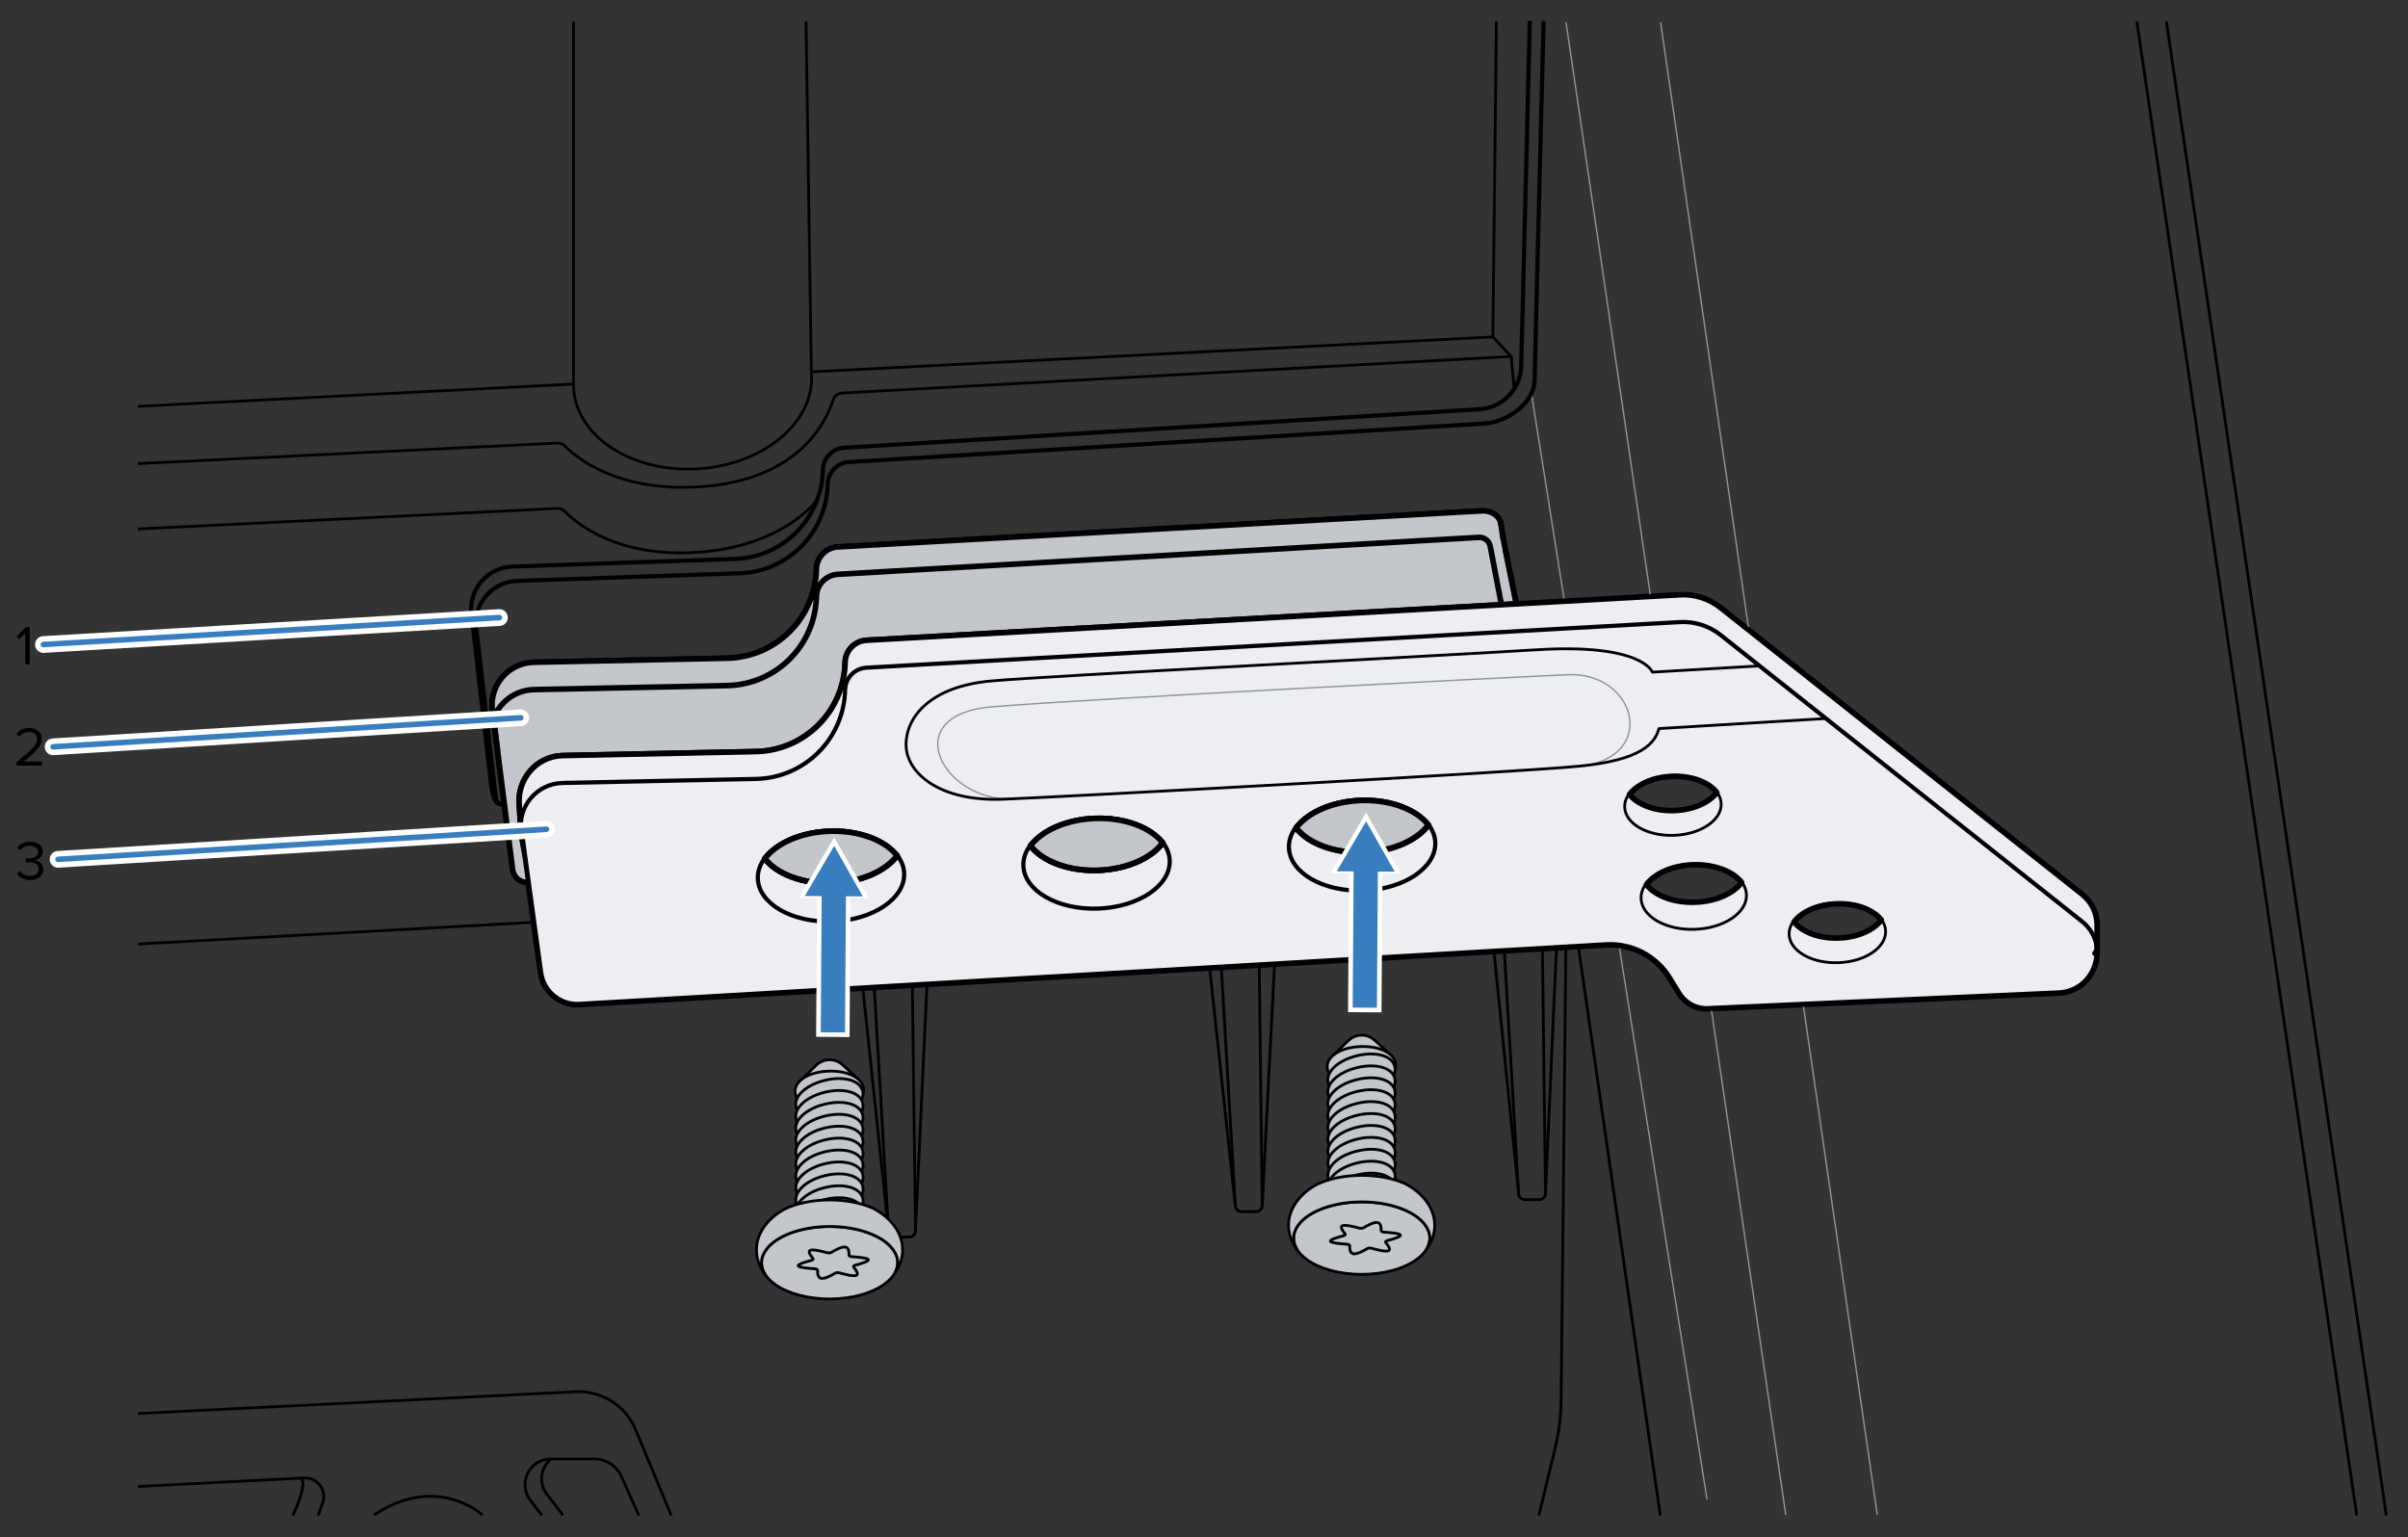 <?xml version="1.0" encoding="utf-8"?>
<!-- Generator: Adobe Illustrator 28.3.0, SVG Export Plug-In . SVG Version: 6.00 Build 0)  -->
<svg version="1.1" xmlns="http://www.w3.org/2000/svg" xmlns:xlink="http://www.w3.org/1999/xlink" x="0px" y="0px" width="432px"
	 height="275.809px" viewBox="0 0 432 275.809" style="enable-background:new 0 0 432 275.809;" xml:space="preserve">
<rect x="0" y="0" width="432" height="275.809" fill="#333333" stroke="none"/>
<style type="text/css">
	.st0{display:none;}
	.st1{display:inline;}
	.st2{clip-path:url(#SVGID_00000183229289167858082620000016976482899084808616_);}
	.st3{clip-path:url(#SVGID_00000179621739239296160430000006405399379252279964_);}
	.st4{clip-path:url(#SVGID_00000150801534068955998270000015622412932018968459_);}
	.st5{clip-path:url(#SVGID_00000179636078945398752630000016442995166425170616_);}
	.st6{clip-path:url(#SVGID_00000109714744997107802670000007489876190506829747_);}
	.st7{clip-path:url(#SVGID_00000096755252126424508250000006590834453441108411_);}
	.st8{clip-path:url(#SVGID_00000100371609518136885720000002867997707215510156_);}
	.st9{clip-path:url(#SVGID_00000172427272374739620750000007740824586270353542_);}
	.st10{clip-path:url(#SVGID_00000063628930437660752260000015547464093226223260_);}
	.st11{clip-path:url(#SVGID_00000080897090094323506330000001009685349319643286_);}
	.st12{clip-path:url(#SVGID_00000059281086357130979280000003208892193078413185_);}
	.st13{clip-path:url(#SVGID_00000122712731046890945370000010532551085882864283_);}
	.st14{clip-path:url(#SVGID_00000057128070907048342060000009578524262837997220_);}
	
		.st15{clip-path:url(#SVGID_00000152979891162549526730000017114624532833913534_);fill:none;stroke:#E0E0E0;stroke-width:0;stroke-linecap:square;stroke-miterlimit:10;}
	
		.st16{clip-path:url(#SVGID_00000152979891162549526730000017114624532833913534_);fill-rule:evenodd;clip-rule:evenodd;fill:#E0E0E0;}
	.st17{clip-path:url(#SVGID_00000116226925781423525380000009384851071337588138_);}
	
		.st18{fill-rule:evenodd;clip-rule:evenodd;fill:#C3C6CB;stroke:#000000;stroke-linecap:round;stroke-linejoin:round;stroke-miterlimit:10;}
	.st19{fill:#C3C6CB;stroke:#000000;stroke-linecap:round;stroke-linejoin:round;stroke-miterlimit:10;}
	.st20{fill:#FFFFFF;stroke:#000000;stroke-linecap:round;stroke-linejoin:round;stroke-miterlimit:10;}
	.st21{fill:none;stroke:#000000;stroke-width:0.25;stroke-linecap:round;stroke-linejoin:round;stroke-miterlimit:10;}
	.st22{fill:none;stroke:#000000;stroke-width:0.5;stroke-linecap:round;stroke-linejoin:round;stroke-miterlimit:10;}
	.st23{fill:none;stroke:#000000;stroke-width:0.75;stroke-linecap:round;stroke-linejoin:round;stroke-miterlimit:10;}
	.st24{fill:none;stroke:#B2B3B6;stroke-width:0.25;stroke-linecap:round;stroke-linejoin:round;stroke-miterlimit:10;}
	.st25{fill:none;stroke:#B2B3B6;stroke-width:0.5;stroke-linecap:round;stroke-linejoin:round;stroke-miterlimit:10;}
	.st26{fill:none;stroke:#FFFFFF;stroke-width:3;stroke-linecap:round;stroke-linejoin:round;}
	.st27{fill:none;stroke:#FFFFFF;stroke-width:3;stroke-linecap:round;stroke-linejoin:round;stroke-dasharray:8.088,8.088;}
	.st28{fill:none;stroke:#387DBE;stroke-linecap:round;stroke-linejoin:round;}
	.st29{fill:none;stroke:#387DBE;stroke-linecap:round;stroke-linejoin:round;stroke-dasharray:8.088,8.088;}
	.st30{fill:#8F9299;stroke:#000000;stroke-width:0.5;stroke-linecap:round;stroke-linejoin:round;stroke-miterlimit:10;}
	.st31{fill:none;stroke:#000000;stroke-linecap:round;stroke-linejoin:round;stroke-miterlimit:10;}
	.st32{fill:none;stroke:#8F9299;stroke-width:0.25;stroke-linecap:round;stroke-linejoin:round;stroke-miterlimit:10;}
	.st33{fill:#FFFFFF;stroke:#000000;stroke-width:0.5;stroke-linecap:round;stroke-linejoin:round;stroke-miterlimit:10;}
	.st34{fill:#C3C6CB;stroke:#010101;stroke-width:0.5;stroke-miterlimit:10;}
	.st35{fill:#C3C6CB;}
	.st36{fill:#D2D3D4;stroke:#010101;stroke-width:0.5;stroke-miterlimit:10;}
	.st37{fill:none;stroke:#010101;stroke-width:0.5;stroke-miterlimit:10;}
	.st38{fill:none;}
	.st39{fill:none;stroke:#FFFFFF;stroke-width:6;stroke-linecap:square;stroke-linejoin:bevel;}
	.st40{fill:#FFFFFF;}
	.st41{fill:none;stroke:#387DBE;stroke-width:4.35;stroke-linecap:square;stroke-linejoin:bevel;}
	.st42{fill:#387DBE;}
	.st43{clip-path:url(#SVGID_00000052789933463985682840000007489745042171345841_);}
	.st44{fill:none;stroke:#FFFFFF;stroke-width:6;stroke-linecap:square;stroke-miterlimit:1;}
	.st45{fill:none;stroke:#387DBE;stroke-width:4.35;stroke-linecap:square;stroke-miterlimit:10;}
	.st46{fill:#C3C6CB;stroke:#000000;stroke-width:0.75;stroke-linecap:round;stroke-linejoin:round;stroke-miterlimit:10;}
	.st47{fill:#FFFFFF;stroke:#010101;stroke-width:0.5;stroke-miterlimit:10;}
	.st48{fill:#C3C6CB;stroke:#020202;stroke-linecap:round;stroke-linejoin:round;}
	.st49{fill:none;stroke:#A8AAAC;stroke-width:0.3;stroke-linecap:round;stroke-linejoin:round;stroke-miterlimit:11.333;}
	.st50{fill:none;stroke:#020202;stroke-width:0.5;stroke-linecap:round;stroke-linejoin:round;}
	.st51{fill:none;stroke:#75BC8E;stroke-width:0.25;stroke-linecap:round;stroke-linejoin:round;stroke-miterlimit:10;}
	.st52{fill:none;stroke:#007CC0;stroke-width:4.35;stroke-linecap:square;stroke-miterlimit:10;}
	.st53{fill:#007CC0;}
	
		.st54{clip-path:url(#SVGID_00000140734676869404514580000015815868632787393981_);fill:#C3C6CB;stroke:#020202;stroke-linecap:round;stroke-linejoin:round;}
	
		.st55{clip-path:url(#SVGID_00000126302802303085271510000006987958335381183363_);fill:#C3C6CB;stroke:#020202;stroke-linecap:round;stroke-linejoin:round;}
	.st56{clip-path:url(#SVGID_00000147202457078339333470000008510214518146823575_);fill:#C3C6CB;}
	
		.st57{clip-path:url(#SVGID_00000147202457078339333470000008510214518146823575_);fill:none;stroke:#000000;stroke-width:0.5;stroke-linecap:round;stroke-linejoin:round;stroke-miterlimit:10;}
	
		.st58{clip-path:url(#SVGID_00000147202457078339333470000008510214518146823575_);fill:none;stroke:#000000;stroke-width:0.25;stroke-linecap:round;stroke-linejoin:round;stroke-miterlimit:10;}
	.st59{clip-path:url(#SVGID_00000147202457078339333470000008510214518146823575_);}
	.st60{clip-path:url(#SVGID_00000147202457078339333470000008510214518146823575_);fill:#FFFFFF;}
	
		.st61{clip-path:url(#SVGID_00000147202457078339333470000008510214518146823575_);fill:none;stroke:#000000;stroke-linecap:round;stroke-linejoin:round;stroke-miterlimit:10;}
	.st62{clip-path:url(#SVGID_00000158008452623396886300000016120391983161526418_);}
	
		.st63{clip-path:url(#SVGID_00000061461074200300479270000004064855587725902208_);fill:#C3C6CB;stroke:#000000;stroke-width:0.5;stroke-miterlimit:10;}
	.st64{fill:none;stroke:#FFFFFF;stroke-width:3;stroke-linecap:round;stroke-miterlimit:4.121;}
	.st65{fill:none;stroke:#387DBE;stroke-linecap:round;stroke-miterlimit:4.121;}
	.st66{clip-path:url(#SVGID_00000065073432881377949240000006220004969807849109_);fill:#FFFFFF;}
	.st67{clip-path:url(#SVGID_00000065073432881377949240000006220004969807849109_);fill:#C3C6CB;}
	
		.st68{clip-path:url(#SVGID_00000065073432881377949240000006220004969807849109_);fill:none;stroke:#000000;stroke-width:0.5;stroke-linecap:round;stroke-linejoin:round;stroke-miterlimit:10;}
	.st69{clip-path:url(#SVGID_00000065073432881377949240000006220004969807849109_);}
	
		.st70{clip-path:url(#SVGID_00000065073432881377949240000006220004969807849109_);fill:none;stroke:#000000;stroke-width:0.25;stroke-linecap:round;stroke-linejoin:round;stroke-miterlimit:10;}
	
		.st71{clip-path:url(#SVGID_00000065073432881377949240000006220004969807849109_);fill:none;stroke:#000000;stroke-linecap:round;stroke-linejoin:round;stroke-miterlimit:10;}
	.st72{clip-path:url(#SVGID_00000087389774289930049610000009300467270059320720_);}
	
		.st73{clip-path:url(#SVGID_00000089562361222384424190000016625445908232619447_);fill:#C3C6CB;stroke:#000000;stroke-width:0.5;stroke-miterlimit:10;}
	
		.st74{clip-path:url(#SVGID_00000065073432881377949240000006220004969807849109_);fill:#C3C6CB;stroke:#000000;stroke-width:0.5;stroke-miterlimit:10;}
	.st75{fill:#010101;}
	.st76{fill:#595A5C;}
	.st77{fill:#424143;}
	.st78{fill:#E3E4E5;}
	.st79{fill:url(#SVGID_00000075127281644908378900000005139851260525044870_);}
	.st80{fill:url(#SVGID_00000045619919433640743710000013953842055769036952_);}
	.st81{fill:url(#SVGID_00000137127460907510566580000014058334266330622890_);}
	.st82{fill:#D2D3D4;}
	.st83{fill:#BDBEC0;}
	.st84{fill:none;stroke:#010101;stroke-width:0.5;stroke-linecap:round;stroke-linejoin:round;stroke-miterlimit:10;}
	.st85{fill:#ECC046;}
	.st86{fill:#6E6F72;}
	.st87{fill:url(#SVGID_00000108283970998076465140000006959434212751668155_);}
	.st88{fill:url(#SVGID_00000140711420807930787290000006060919244777182627_);}
	.st89{fill:url(#SVGID_00000075159135664813050850000001275711837681274515_);}
	.st90{fill:#C3C6CB;stroke:#000000;stroke-width:0.5;stroke-linecap:round;stroke-linejoin:round;stroke-miterlimit:10;}
	.st91{fill:url(#SVGID_00000125595197791903432630000013227325751633273013_);}
	.st92{fill:url(#SVGID_00000049212052987230698380000010169200972406902708_);}
	.st93{fill:url(#SVGID_00000164496303025974181070000013157670031535217582_);}
	.st94{fill:url(#SVGID_00000047753909518733841490000015521956439865325246_);}
	.st95{fill:url(#SVGID_00000137829118342327609920000001957019504169094327_);}
	.st96{fill:url(#SVGID_00000012449871741609564880000015379188350920499085_);}
	.st97{clip-path:url(#SVGID_00000132799579224643495460000010425152860413975997_);}
	.st98{fill:url(#SVGID_00000147918362862553520300000016717931977042568118_);}
	.st99{fill:url(#SVGID_00000055685174479687720490000005249697578940205449_);}
	.st100{fill:url(#SVGID_00000174590849905027213870000006207723735164108707_);}
	.st101{fill:url(#SVGID_00000150078770520092815790000008337315633614529923_);}
	.st102{fill:url(#SVGID_00000150813296289072506590000017205636115386052263_);}
	.st103{fill:url(#SVGID_00000106860430385448299880000007502184175885201037_);}
	.st104{fill:none;stroke:#85C184;stroke-width:0.25;stroke-linecap:round;stroke-linejoin:round;stroke-miterlimit:10;}
	.st105{fill:none;stroke:#4E60A7;stroke-width:0.25;stroke-linecap:round;stroke-linejoin:round;stroke-miterlimit:10;}
	.st106{fill:none;stroke:#DF95BB;stroke-width:0.25;stroke-linecap:round;stroke-linejoin:round;stroke-miterlimit:10;}
	.st107{fill:none;stroke:#76579F;stroke-width:0.25;stroke-linecap:round;stroke-linejoin:round;stroke-miterlimit:10;}
	.st108{fill:none;stroke:#2A3A2A;stroke-width:0.25;stroke-linecap:round;stroke-linejoin:round;stroke-miterlimit:10;}
	.st109{fill:none;stroke:#DA3B7D;stroke-width:0.25;stroke-linecap:round;stroke-linejoin:round;stroke-miterlimit:10;}
	.st110{fill:none;stroke:#E9963E;stroke-width:0.25;stroke-linecap:round;stroke-linejoin:round;stroke-miterlimit:10;}
	.st111{fill:none;stroke:#494F4A;stroke-width:0.25;stroke-linecap:round;stroke-linejoin:round;stroke-miterlimit:10;}
	.st112{fill:none;stroke:#DA3A32;stroke-width:0.25;stroke-linecap:round;stroke-linejoin:round;stroke-miterlimit:10;}
	.st113{fill:none;stroke:#F8E95F;stroke-width:0.25;stroke-linecap:round;stroke-linejoin:round;stroke-miterlimit:10;}
	.st114{clip-path:url(#SVGID_00000000916208737300131680000002814826345338692017_);}
	
		.st115{clip-path:url(#SVGID_00000128480502863758107710000013964256075427057855_);fill:#C3C6CB;stroke:#000000;stroke-linecap:round;stroke-linejoin:round;stroke-miterlimit:10;}
	
		.st116{clip-path:url(#SVGID_00000128480502863758107710000013964256075427057855_);fill:none;stroke:#000000;stroke-linecap:round;stroke-linejoin:round;stroke-miterlimit:10;}
	
		.st117{clip-path:url(#SVGID_00000128480502863758107710000013964256075427057855_);fill:none;stroke:#000000;stroke-width:0.5;stroke-linecap:round;stroke-linejoin:round;stroke-miterlimit:10;}
	
		.st118{clip-path:url(#SVGID_00000128480502863758107710000013964256075427057855_);fill:none;stroke:#000000;stroke-width:0.25;stroke-linecap:round;stroke-linejoin:round;stroke-miterlimit:10;}
	
		.st119{clip-path:url(#SVGID_00000164483026029252756240000012334763366544270743_);fill:#C3C6CB;stroke:#000000;stroke-linecap:round;stroke-linejoin:round;stroke-miterlimit:10;}
	
		.st120{clip-path:url(#SVGID_00000164483026029252756240000012334763366544270743_);fill:none;stroke:#000000;stroke-linecap:round;stroke-linejoin:round;stroke-miterlimit:10;}
	
		.st121{clip-path:url(#SVGID_00000164483026029252756240000012334763366544270743_);fill:none;stroke:#000000;stroke-width:0.5;stroke-linecap:round;stroke-linejoin:round;stroke-miterlimit:10;}
	
		.st122{clip-path:url(#SVGID_00000164483026029252756240000012334763366544270743_);fill:none;stroke:#000000;stroke-width:0.25;stroke-linecap:round;stroke-linejoin:round;stroke-miterlimit:10;}
	
		.st123{clip-path:url(#SVGID_00000004533134766964122790000000742324815170397612_);fill:none;stroke:#000000;stroke-linecap:round;stroke-linejoin:round;stroke-miterlimit:10;}
	
		.st124{clip-path:url(#SVGID_00000004533134766964122790000000742324815170397612_);fill:none;stroke:#000000;stroke-width:0.25;stroke-linecap:round;stroke-linejoin:round;stroke-miterlimit:10;}
	
		.st125{clip-path:url(#SVGID_00000004533134766964122790000000742324815170397612_);fill:none;stroke:#000000;stroke-width:0.5;stroke-linecap:round;stroke-linejoin:round;stroke-miterlimit:10;}
	.st126{clip-path:url(#SVGID_00000004533134766964122790000000742324815170397612_);}
	.st127{fill:#C3C6CB;stroke:#010101;stroke-width:0.25;stroke-miterlimit:10;}
	.st128{fill:none;stroke:#010101;stroke-width:0.25;stroke-miterlimit:10;}
	.st129{fill:url(#SVGID_00000095336870938644887310000002490682301724894885_);}
	.st130{fill:url(#SVGID_00000161628492431516909490000016898514997009468041_);}
	.st131{fill:url(#SVGID_00000159446395542957680890000011546196447537208196_);}
	.st132{fill:#A8AAAC;}
	.st133{fill:none;stroke:#A8AAAC;stroke-width:0.3;stroke-linecap:round;stroke-linejoin:round;stroke-miterlimit:10.663;}
	.st134{fill:none;stroke:#010101;stroke-width:0.3;stroke-linecap:round;stroke-linejoin:round;stroke-miterlimit:10.663;}
	.st135{fill:none;stroke:#010101;stroke-width:0.5;stroke-linecap:round;stroke-linejoin:round;stroke-miterlimit:10.663;}
	.st136{fill:#221F20;}
	.st137{fill:none;stroke:#010101;stroke-width:0.5;stroke-linecap:round;}
	.st138{fill:none;stroke:#010101;stroke-width:0.75;stroke-linecap:round;stroke-linejoin:round;stroke-miterlimit:10.663;}
	.st139{fill:none;stroke:#FFFFFF;stroke-width:3;stroke-linecap:round;stroke-linejoin:round;stroke-miterlimit:10;}
	.st140{fill:none;stroke:#3A7EBE;stroke-linecap:round;stroke-linejoin:round;stroke-miterlimit:10;}
	.st141{clip-path:url(#SVGID_00000170239482838607812360000017615570670015730604_);}
	.st142{fill:none;stroke:#010101;stroke-width:0.5;stroke-linecap:round;stroke-linejoin:round;stroke-miterlimit:11.333;}
	.st143{clip-path:url(#SVGID_00000124151485360688529280000015881693265827382429_);}
	.st144{clip-path:url(#SVGID_00000059290286694773371370000013214458206469790604_);}
	.st145{fill:none;stroke:#010101;stroke-linecap:round;stroke-linejoin:round;stroke-miterlimit:10;}
	.st146{fill:none;stroke:#A8AAAC;stroke-width:0.3;stroke-linecap:round;stroke-linejoin:round;stroke-miterlimit:11.333;}
	.st147{fill:none;stroke:#010101;stroke-width:0.5;stroke-linecap:round;stroke-linejoin:round;stroke-miterlimit:10.663;}
	.st148{clip-path:url(#SVGID_00000036231621279108342130000010193100503843403937_);}
	.st149{fill:#DCDDDE;}
	.st150{fill:none;stroke:#A8AAAC;stroke-width:0.3;stroke-linecap:round;stroke-linejoin:round;stroke-miterlimit:14.541;}
	.st151{fill:none;stroke:#010101;stroke-width:0.5;stroke-linecap:round;stroke-linejoin:round;stroke-miterlimit:14.541;}
	.st152{clip-path:url(#SVGID_00000088843574728563170140000004082649554380551840_);}
	.st153{clip-path:url(#SVGID_00000095326542269149184570000010722834386410615425_);}
	.st154{clip-path:url(#SVGID_00000167392534203809314280000010624884188452781502_);}
	.st155{clip-path:url(#SVGID_00000031200468183561153830000017738620146111303578_);}
	.st156{clip-path:url(#SVGID_00000093878055342986033100000009118599048290480555_);}
	
		.st157{clip-path:url(#SVGID_00000093878055342986033100000009118599048290480555_);fill:none;stroke:#A8AAAC;stroke-width:0.3;stroke-linecap:round;stroke-linejoin:round;stroke-miterlimit:14.541;}
	
		.st158{clip-path:url(#SVGID_00000093878055342986033100000009118599048290480555_);fill:none;stroke:#010101;stroke-width:0.5;stroke-linecap:round;stroke-linejoin:round;stroke-miterlimit:14.541;}
	
		.st159{clip-path:url(#SVGID_00000093878055342986033100000009118599048290480555_);fill:none;stroke:#010101;stroke-width:0.25;stroke-linecap:round;stroke-linejoin:round;stroke-miterlimit:14.541;}
	.st160{clip-path:url(#SVGID_00000095299720397963051780000010136690828126475185_);}
	.st161{clip-path:url(#SVGID_00000081608868970486992630000001514654560672451483_);}
	.st162{clip-path:url(#SVGID_00000163046289007491766820000005698833127892665750_);}
	.st163{clip-path:url(#SVGID_00000034770920616701720270000015357648975450031260_);}
	.st164{clip-path:url(#SVGID_00000129894055424276720390000013174315056968790688_);}
	.st165{clip-path:url(#SVGID_00000029026819196739863290000007164304110807596709_);}
	.st166{clip-path:url(#SVGID_00000142872267096515702870000010127621569049427102_);}
	.st167{fill:none;stroke:#010101;stroke-width:0.25;stroke-linecap:round;stroke-linejoin:round;stroke-miterlimit:14.541;}
	
		.st168{clip-path:url(#SVGID_00000110473239294455341020000014019084534756332201_);fill:none;stroke:#A8AAAC;stroke-width:0.3;stroke-linecap:round;stroke-linejoin:round;stroke-miterlimit:14.541;}
	
		.st169{clip-path:url(#SVGID_00000110473239294455341020000014019084534756332201_);fill:none;stroke:#010101;stroke-width:0.5;stroke-linecap:round;stroke-linejoin:round;stroke-miterlimit:14.541;}
	.st170{clip-path:url(#SVGID_00000110473239294455341020000014019084534756332201_);}
	
		.st171{clip-path:url(#SVGID_00000110473239294455341020000014019084534756332201_);fill:none;stroke:#010101;stroke-linecap:round;stroke-linejoin:round;stroke-miterlimit:14.541;}
	
		.st172{clip-path:url(#SVGID_00000110473239294455341020000014019084534756332201_);fill:#C3C6CB;stroke:#000000;stroke-linecap:round;stroke-linejoin:round;stroke-miterlimit:10;}
	.st173{fill:#FFFFFF;stroke:#221F20;stroke-linecap:round;stroke-linejoin:round;stroke-miterlimit:10;}
	
		.st174{clip-path:url(#SVGID_00000110473239294455341020000014019084534756332201_);fill:none;stroke:#010101;stroke-width:0.75;stroke-linecap:round;stroke-linejoin:round;stroke-miterlimit:14.541;}
	.st175{fill:none;stroke:#010101;stroke-linecap:round;stroke-linejoin:round;stroke-miterlimit:14.541;}
	.st176{fill:none;stroke:#010101;stroke-width:0.75;stroke-linecap:round;stroke-linejoin:round;stroke-miterlimit:14.541;}
	.st177{clip-path:url(#SVGID_00000147190151517564908140000015267816134637349508_);}
	.st178{clip-path:url(#SVGID_00000016070877168279351630000007536454778485238699_);}
	
		.st179{clip-path:url(#SVGID_00000005952440852981995760000006887743522758081210_);fill:#FFFFFF;stroke:#000000;stroke-linecap:round;stroke-linejoin:round;stroke-miterlimit:10;}
	.st180{clip-path:url(#SVGID_00000005952440852981995760000006887743522758081210_);}
	
		.st181{clip-path:url(#SVGID_00000005952440852981995760000006887743522758081210_);fill:none;stroke:#000000;stroke-width:0.25;stroke-linecap:round;stroke-linejoin:round;stroke-miterlimit:10;}
	
		.st182{clip-path:url(#SVGID_00000005952440852981995760000006887743522758081210_);fill:none;stroke:#000000;stroke-width:0.5;stroke-linecap:round;stroke-linejoin:round;stroke-miterlimit:10;}
	
		.st183{clip-path:url(#SVGID_00000005952440852981995760000006887743522758081210_);fill:none;stroke:#8F9299;stroke-width:0.25;stroke-linecap:round;stroke-linejoin:round;stroke-miterlimit:10;}
	
		.st184{clip-path:url(#SVGID_00000005952440852981995760000006887743522758081210_);fill:none;stroke:#000000;stroke-width:0.75;stroke-linecap:round;stroke-linejoin:round;stroke-miterlimit:10;}
	.st185{clip-path:url(#SVGID_00000078041988029383561200000011836218534976786363_);}
	.st186{clip-path:url(#SVGID_00000052077919681595913440000001494248648230343099_);}
	.st187{clip-path:url(#SVGID_00000052077919681595913440000001494248648230343099_);fill:none;}
	
		.st188{clip-path:url(#SVGID_00000052077919681595913440000001494248648230343099_);fill:none;stroke:#000000;stroke-width:0.25;stroke-linecap:round;stroke-linejoin:round;stroke-miterlimit:10;}
	.st189{clip-path:url(#SVGID_00000023259892151148642630000015548814486492268682_);}
	.st190{clip-path:url(#SVGID_00000023259892151148642630000015548814486492268682_);fill:none;}
	.st191{clip-path:url(#SVGID_00000067219216244502228070000005802010971979634877_);}
	.st192{clip-path:url(#SVGID_00000067219216244502228070000005802010971979634877_);fill:none;}
	.st193{fill:url(#SVGID_00000011749209163477116080000010926438006805738407_);}
	.st194{fill:url(#SVGID_00000069365587200416233130000011087433160579129526_);}
	.st195{fill:url(#SVGID_00000091002243778347051660000010896242315197472696_);}
	.st196{clip-path:url(#SVGID_00000145762761990234122500000005348468690941164932_);}
	
		.st197{clip-path:url(#SVGID_00000145762761990234122500000005348468690941164932_);fill:none;stroke:#000000;stroke-width:0.25;stroke-linecap:round;stroke-linejoin:round;stroke-miterlimit:10;}
	
		.st198{clip-path:url(#SVGID_00000145762761990234122500000005348468690941164932_);fill:none;stroke:#000000;stroke-width:0.5;stroke-linecap:round;stroke-linejoin:round;stroke-miterlimit:10;}
	
		.st199{clip-path:url(#SVGID_00000145762761990234122500000005348468690941164932_);fill:#C3C6CB;stroke:#000000;stroke-linecap:round;stroke-linejoin:round;stroke-miterlimit:10;}
	.st200{fill-rule:evenodd;clip-rule:evenodd;fill:#FFFFFF;}
	.st201{fill-rule:evenodd;clip-rule:evenodd;fill:#387DBE;}
	.st202{clip-path:url(#SVGID_00000032637044332109495360000014632894803469215136_);}
	.st203{fill:#FFFFFF;stroke:#000000;stroke-width:0.25;stroke-linecap:round;stroke-linejoin:round;stroke-miterlimit:10;}
	.st204{clip-path:url(#SVGID_00000159464468668408825360000006499290247799636398_);}
	
		.st205{clip-path:url(#SVGID_00000159464468668408825360000006499290247799636398_);fill:none;stroke:#000000;stroke-width:0.25;stroke-linecap:round;stroke-linejoin:round;stroke-miterlimit:10;}
	
		.st206{clip-path:url(#SVGID_00000159464468668408825360000006499290247799636398_);fill:#C3C6CB;stroke:#000000;stroke-width:0.5;stroke-linecap:round;stroke-linejoin:round;stroke-miterlimit:10;}
	
		.st207{clip-path:url(#SVGID_00000159464468668408825360000006499290247799636398_);fill:none;stroke:#000000;stroke-width:0.5;stroke-linecap:round;stroke-linejoin:round;stroke-miterlimit:10;}
	.st208{clip-path:url(#SVGID_00000151542833397257734480000014610205469486796693_);}
	.st209{fill:#FFFFFF;stroke:#010101;stroke-width:0.5;stroke-linecap:round;stroke-linejoin:round;stroke-miterlimit:10;}
	.st210{fill:none;stroke:#FFFFFF;stroke-width:3;stroke-linecap:round;stroke-linejoin:round;stroke-miterlimit:4.121;}
	.st211{fill:none;stroke:#3A7EBE;stroke-linecap:round;stroke-linejoin:round;stroke-miterlimit:4.121;}
	.st212{clip-path:url(#SVGID_00000168818457940852769390000017105036300821130430_);}
	.st213{clip-path:url(#SVGID_00000173128632853858590040000017713961696087325574_);fill:#FFFFFF;}
	
		.st214{clip-path:url(#SVGID_00000173128632853858590040000017713961696087325574_);fill:none;stroke:#000000;stroke-width:0.5;stroke-linecap:round;stroke-linejoin:round;stroke-miterlimit:10;}
	.st215{clip-path:url(#SVGID_00000173128632853858590040000017713961696087325574_);}
	
		.st216{clip-path:url(#SVGID_00000173128632853858590040000017713961696087325574_);fill:none;stroke:#000000;stroke-width:0.25;stroke-linecap:round;stroke-linejoin:round;stroke-miterlimit:10;}
	
		.st217{clip-path:url(#SVGID_00000173128632853858590040000017713961696087325574_);fill:none;stroke:#000000;stroke-linecap:round;stroke-linejoin:round;stroke-miterlimit:10;}
	.st218{clip-path:url(#SVGID_00000173128632853858590040000017713961696087325574_);fill:#C3C6CB;}
	
		.st219{clip-path:url(#SVGID_00000173128632853858590040000017713961696087325574_);fill:#C3C6CB;stroke:#000000;stroke-width:0.5;stroke-miterlimit:10;}
	.st220{fill:#FFFFFF;stroke:#010101;stroke-linecap:round;stroke-linejoin:round;stroke-miterlimit:10;}
	.st221{fill:#B4B5B8;}
	.st222{enable-background:new    ;}
	
		.st223{fill:none;stroke:#FFFFFF;stroke-width:3;stroke-linecap:round;stroke-linejoin:round;stroke-dasharray:7.85,7.85;}
	
		.st224{fill:none;stroke:#FFFFFF;stroke-width:3;stroke-linecap:round;stroke-linejoin:round;stroke-dasharray:10.205,10.205;}
	.st225{fill:none;stroke:#387DBE;stroke-linecap:round;stroke-linejoin:round;stroke-dasharray:7.85,7.85;}
	.st226{fill:none;stroke:#387DBE;stroke-linecap:round;stroke-linejoin:round;stroke-dasharray:10.205,10.205;}
	
		.st227{fill:none;stroke:#FFFFFF;stroke-width:3;stroke-linecap:round;stroke-linejoin:round;stroke-dasharray:8.071,8.071;}
	.st228{fill:none;stroke:#387DBE;stroke-linecap:round;stroke-linejoin:round;stroke-dasharray:8.071,8.071;}
	
		.st229{fill:none;stroke:#FFFFFF;stroke-width:3;stroke-linecap:round;stroke-linejoin:round;stroke-dasharray:7.822,7.822;}
	.st230{fill:none;stroke:#387DBE;stroke-linecap:round;stroke-linejoin:round;stroke-dasharray:7.822,7.822;}
	.st231{fill:none;stroke:#221F20;stroke-width:0.5;stroke-linecap:round;stroke-linejoin:round;}
	.st232{fill:#C5C6C8;enable-background:new    ;}
	.st233{fill:#FFFFFF;stroke:#221F20;stroke-linecap:round;stroke-linejoin:round;}
	
		.st234{fill:none;stroke:#FFFFFF;stroke-width:3;stroke-linecap:round;stroke-linejoin:round;stroke-dasharray:8.32,8.32;}
	.st235{fill:none;stroke:#387DBE;stroke-linecap:round;stroke-linejoin:round;stroke-dasharray:8.32,8.32;}
	
		.st236{fill-rule:evenodd;clip-rule:evenodd;fill:none;stroke:#397DBE;stroke-linecap:round;stroke-linejoin:round;stroke-miterlimit:10;stroke-dasharray:8,8;}
	.st237{fill:#D6D8D8;}
	
		.st238{fill:#FFFFFF;stroke:#221F20;stroke-width:1;stroke-linecap:round;stroke-linejoin:round;stroke-miterlimit:4;}
	.st239{clip-path:url(#SVGID_00000044870127558144205000000010770075308413983616_);}
	
		.st240{clip-path:url(#SVGID_00000044870127558144205000000010770075308413983616_);fill:none;stroke:#000000;stroke-width:0.5;stroke-linecap:round;stroke-linejoin:round;stroke-miterlimit:10;}
	
		.st241{clip-path:url(#SVGID_00000044870127558144205000000010770075308413983616_);fill:none;stroke:#000000;stroke-width:0.25;stroke-linecap:round;stroke-linejoin:round;stroke-miterlimit:10;}
	
		.st242{clip-path:url(#SVGID_00000044870127558144205000000010770075308413983616_);fill:none;stroke:#000000;stroke-width:0.75;stroke-linecap:round;stroke-linejoin:round;stroke-miterlimit:10;}
	
		.st243{clip-path:url(#SVGID_00000044870127558144205000000010770075308413983616_);fill:#C3C6CB;stroke:#000000;stroke-linecap:round;stroke-linejoin:round;stroke-miterlimit:10;}
	.st244{fill:#C3C6CB;stroke:#000000;stroke-width:0.25;stroke-linecap:round;stroke-linejoin:round;stroke-miterlimit:10;}
	.st245{clip-path:url(#SVGID_00000134240412428555599200000009822356769265019278_);}
	.st246{clip-path:url(#SVGID_00000118391501638144034280000016980003522028655507_);}
	.st247{clip-path:url(#SVGID_00000067225097455492339220000015198917339323507129_);}
	.st248{clip-path:url(#SVGID_00000030481627240136562460000009006288888944566712_);}
	
		.st249{clip-path:url(#SVGID_00000141414833589780222060000009521594151935265939_);fill:none;stroke:#000000;stroke-width:0.5;stroke-linecap:round;stroke-linejoin:round;stroke-miterlimit:10;}
	
		.st250{clip-path:url(#SVGID_00000141414833589780222060000009521594151935265939_);fill:none;stroke:#000000;stroke-width:0.25;stroke-linecap:round;stroke-linejoin:round;stroke-miterlimit:10;}
	.st251{clip-path:url(#SVGID_00000141414833589780222060000009521594151935265939_);}
	
		.st252{clip-path:url(#SVGID_00000141414833589780222060000009521594151935265939_);fill:none;stroke:#000000;stroke-width:0.75;stroke-linecap:round;stroke-linejoin:round;stroke-miterlimit:10;}
	.st253{fill:none;stroke:#B2B3B6;stroke-width:0.75;stroke-linecap:round;stroke-linejoin:round;stroke-miterlimit:10;}
	.st254{clip-path:url(#SVGID_00000047056156468664964310000003840642264838443446_);}
	.st255{clip-path:url(#SVGID_00000068654987361492413000000016628231684547440772_);}
	.st256{clip-path:url(#SVGID_00000080920959852229226400000006968433549978690998_);fill:#DCDDDE;}
	
		.st257{clip-path:url(#SVGID_00000080920959852229226400000006968433549978690998_);fill:none;stroke:#000000;stroke-width:0.5;stroke-linecap:round;stroke-linejoin:round;stroke-miterlimit:10;}
	
		.st258{clip-path:url(#SVGID_00000080920959852229226400000006968433549978690998_);fill:none;stroke:#000000;stroke-width:0.75;stroke-linecap:round;stroke-linejoin:round;stroke-miterlimit:10;}
	
		.st259{clip-path:url(#SVGID_00000080920959852229226400000006968433549978690998_);fill:none;stroke:#000000;stroke-width:0.25;stroke-linecap:round;stroke-linejoin:round;stroke-miterlimit:10;}
	.st260{clip-path:url(#SVGID_00000072274923429282150080000016541332069088087459_);}
	.st261{clip-path:url(#SVGID_00000005232342173973244900000002876711119342599091_);}
	.st262{clip-path:url(#SVGID_00000055708994584705414070000014241930368612578208_);}
	.st263{clip-path:url(#SVGID_00000178901740203872897840000017638180927346792867_);}
	.st264{fill:#FFFFFF;stroke:#010101;stroke-width:0.5;stroke-linecap:round;stroke-linejoin:round;stroke-miterlimit:14.541;}
	
		.st265{clip-path:url(#SVGID_00000033340521132639525820000012336896473616079243_);fill:#C3C6CB;stroke:#000000;stroke-linecap:round;stroke-linejoin:round;stroke-miterlimit:10;}
	
		.st266{clip-path:url(#SVGID_00000033340521132639525820000012336896473616079243_);fill:none;stroke:#010101;stroke-width:0.5;stroke-linecap:round;stroke-linejoin:round;stroke-miterlimit:14.541;}
	.st267{clip-path:url(#SVGID_00000033340521132639525820000012336896473616079243_);}
	
		.st268{clip-path:url(#SVGID_00000127030601384107130660000016574176401985502627_);fill:#C3C6CB;stroke:#000000;stroke-linecap:round;stroke-linejoin:round;stroke-miterlimit:10;}
	
		.st269{clip-path:url(#SVGID_00000127030601384107130660000016574176401985502627_);fill:none;stroke:#000000;stroke-width:0.25;stroke-linecap:round;stroke-linejoin:round;stroke-miterlimit:10;}
	.st270{clip-path:url(#SVGID_00000127030601384107130660000016574176401985502627_);}
	
		.st271{clip-path:url(#SVGID_00000127030601384107130660000016574176401985502627_);fill:none;stroke:#000000;stroke-linecap:round;stroke-linejoin:round;stroke-miterlimit:10;}
	
		.st272{clip-path:url(#SVGID_00000127030601384107130660000016574176401985502627_);fill:#FFFFFF;stroke:#000000;stroke-width:0.25;stroke-linecap:round;stroke-linejoin:round;stroke-miterlimit:10;}
	
		.st273{clip-path:url(#SVGID_00000169552032079172829960000013732871697315284366_);fill:#C3C6CB;stroke:#000000;stroke-linecap:round;stroke-linejoin:round;stroke-miterlimit:10;}
	
		.st274{clip-path:url(#SVGID_00000169552032079172829960000013732871697315284366_);fill:none;stroke:#000000;stroke-width:0.25;stroke-linecap:round;stroke-linejoin:round;stroke-miterlimit:10;}
	.st275{clip-path:url(#SVGID_00000169552032079172829960000013732871697315284366_);}
	
		.st276{clip-path:url(#SVGID_00000169552032079172829960000013732871697315284366_);fill:#C3C6CB;stroke:#000000;stroke-width:0.5;stroke-linecap:round;stroke-linejoin:round;stroke-miterlimit:10;}
	
		.st277{clip-path:url(#SVGID_00000169552032079172829960000013732871697315284366_);fill:none;stroke:#000000;stroke-linecap:round;stroke-linejoin:round;stroke-miterlimit:10;}
	
		.st278{clip-path:url(#SVGID_00000169552032079172829960000013732871697315284366_);fill:#FFFFFF;stroke:#000000;stroke-width:0.25;stroke-linecap:round;stroke-linejoin:round;stroke-miterlimit:10;}
	.st279{fill:none;stroke:#7AC7E5;stroke-width:0.25;stroke-linecap:round;stroke-linejoin:round;stroke-miterlimit:10;}
	
		.st280{clip-path:url(#SVGID_00000170980179874265779950000009284639053282376588_);fill:#C3C6CB;stroke:#000000;stroke-linecap:round;stroke-linejoin:round;stroke-miterlimit:10;}
	
		.st281{clip-path:url(#SVGID_00000170980179874265779950000009284639053282376588_);fill:none;stroke:#000000;stroke-width:0.25;stroke-linecap:round;stroke-linejoin:round;stroke-miterlimit:10;}
	.st282{clip-path:url(#SVGID_00000170980179874265779950000009284639053282376588_);}
	
		.st283{clip-path:url(#SVGID_00000170980179874265779950000009284639053282376588_);fill:#FFFFFF;stroke:#000000;stroke-width:0.5;stroke-linecap:round;stroke-linejoin:round;stroke-miterlimit:10;}
	
		.st284{clip-path:url(#SVGID_00000170980179874265779950000009284639053282376588_);fill:none;stroke:#000000;stroke-linecap:round;stroke-linejoin:round;stroke-miterlimit:10;}
	
		.st285{clip-path:url(#SVGID_00000170980179874265779950000009284639053282376588_);fill:#FFFFFF;stroke:#000000;stroke-width:0.25;stroke-linecap:round;stroke-linejoin:round;stroke-miterlimit:10;}
	
		.st286{clip-path:url(#SVGID_00000170980179874265779950000009284639053282376588_);fill:#C3C6CB;stroke:#000000;stroke-width:0.5;stroke-linecap:round;stroke-linejoin:round;stroke-miterlimit:10;}
	
		.st287{clip-path:url(#SVGID_00000023253221645163472440000006279696469437757351_);fill:#FFFFFF;stroke:#000000;stroke-width:0.5;stroke-linecap:round;stroke-linejoin:round;stroke-miterlimit:10;}
	
		.st288{clip-path:url(#SVGID_00000023253221645163472440000006279696469437757351_);fill:none;stroke:#000000;stroke-linecap:round;stroke-linejoin:round;stroke-miterlimit:10;}
	
		.st289{clip-path:url(#SVGID_00000023253221645163472440000006279696469437757351_);fill:none;stroke:#000000;stroke-width:0.25;stroke-linecap:round;stroke-linejoin:round;stroke-miterlimit:10;}
	
		.st290{clip-path:url(#SVGID_00000023253221645163472440000006279696469437757351_);fill:none;stroke:#000000;stroke-width:0.5;stroke-linecap:round;stroke-linejoin:round;stroke-miterlimit:10;}
	.st291{clip-path:url(#SVGID_00000023253221645163472440000006279696469437757351_);}
	
		.st292{clip-path:url(#SVGID_00000158011723937130909850000013428862572164700333_);fill:#C3C6CB;stroke:#000000;stroke-linecap:round;stroke-linejoin:round;stroke-miterlimit:10;}
	
		.st293{clip-path:url(#SVGID_00000158011723937130909850000013428862572164700333_);fill:none;stroke:#000000;stroke-width:0.25;stroke-linecap:round;stroke-linejoin:round;stroke-miterlimit:10;}
	.st294{clip-path:url(#SVGID_00000158011723937130909850000013428862572164700333_);}
	
		.st295{clip-path:url(#SVGID_00000158011723937130909850000013428862572164700333_);fill:#FFFFFF;stroke:#000000;stroke-width:0.5;stroke-linecap:round;stroke-linejoin:round;stroke-miterlimit:10;}
	
		.st296{clip-path:url(#SVGID_00000158011723937130909850000013428862572164700333_);fill:none;stroke:#000000;stroke-linecap:round;stroke-linejoin:round;stroke-miterlimit:10;}
	
		.st297{clip-path:url(#SVGID_00000158011723937130909850000013428862572164700333_);fill:#FFFFFF;stroke:#000000;stroke-width:0.25;stroke-linecap:round;stroke-linejoin:round;stroke-miterlimit:10;}
	
		.st298{clip-path:url(#SVGID_00000158011723937130909850000013428862572164700333_);fill:#C3C6CB;stroke:#000000;stroke-width:0.5;stroke-linecap:round;stroke-linejoin:round;stroke-miterlimit:10;}
	
		.st299{clip-path:url(#SVGID_00000139990221658437822290000010705040909769870759_);fill:#C3C6CB;stroke:#000000;stroke-width:0.5;stroke-linecap:round;stroke-linejoin:round;stroke-miterlimit:10;}
	
		.st300{clip-path:url(#SVGID_00000139990221658437822290000010705040909769870759_);fill:none;stroke:#000000;stroke-linecap:round;stroke-linejoin:round;stroke-miterlimit:10;}
	
		.st301{clip-path:url(#SVGID_00000139990221658437822290000010705040909769870759_);fill:none;stroke:#000000;stroke-width:0.25;stroke-linecap:round;stroke-linejoin:round;stroke-miterlimit:10;}
	
		.st302{clip-path:url(#SVGID_00000139990221658437822290000010705040909769870759_);fill:none;stroke:#000000;stroke-width:0.5;stroke-linecap:round;stroke-linejoin:round;stroke-miterlimit:10;}
	.st303{clip-path:url(#SVGID_00000139990221658437822290000010705040909769870759_);}
	
		.st304{clip-path:url(#SVGID_00000063633099468027739040000002462862983315183757_);fill:#FFFFFF;stroke:#000000;stroke-width:0.25;stroke-linecap:round;stroke-linejoin:round;stroke-miterlimit:10;}
	
		.st305{clip-path:url(#SVGID_00000063633099468027739040000002462862983315183757_);fill:none;stroke:#000000;stroke-width:0.25;stroke-linecap:round;stroke-linejoin:round;stroke-miterlimit:10;}
	.st306{clip-path:url(#SVGID_00000063633099468027739040000002462862983315183757_);}
	
		.st307{clip-path:url(#SVGID_00000063633099468027739040000002462862983315183757_);fill:none;stroke:#000000;stroke-linecap:round;stroke-linejoin:round;stroke-miterlimit:10;}
	.st308{fill:none;stroke:#E9953E;stroke-width:0.25;stroke-linecap:round;stroke-linejoin:round;stroke-miterlimit:10;}
	.st309{fill:url(#SVGID_00000069374163128939805850000015708018466331200641_);}
	.st310{fill:url(#SVGID_00000178898748779441048150000013623196601004092037_);}
	.st311{fill:url(#SVGID_00000027566427781362133230000015497909373134882954_);}
	.st312{fill:url(#SVGID_00000033364690021467644470000003984829824306508463_);}
	.st313{fill:url(#SVGID_00000165213786920516162310000017149463856083545504_);}
	.st314{fill:url(#SVGID_00000176015060041874001830000004421033538808961411_);}
	.st315{fill:url(#SVGID_00000065059492079260390260000013744009622400858815_);}
	.st316{fill:url(#SVGID_00000095319886749843820600000005821353319300200857_);}
	.st317{fill:url(#SVGID_00000042721176651297479610000012943145432146304396_);}
	
		.st318{clip-path:url(#SVGID_00000070818558791944050450000005134639571261564585_);fill:#EDEEF1;stroke:#C3C6CB;stroke-miterlimit:10;}
	.st319{clip-path:url(#SVGID_00000070818558791944050450000005134639571261564585_);}
	.st320{clip-path:url(#SVGID_00000040536871956069786020000004143095432224565633_);}
	
		.st321{clip-path:url(#SVGID_00000093887666335545828460000009805663856154079379_);fill:#FFFFFF;stroke:#000000;stroke-linecap:round;stroke-linejoin:round;stroke-miterlimit:10;}
	.st322{clip-path:url(#SVGID_00000093887666335545828460000009805663856154079379_);}
	
		.st323{clip-path:url(#SVGID_00000093887666335545828460000009805663856154079379_);fill:none;stroke:#000000;stroke-width:0.25;stroke-linecap:round;stroke-linejoin:round;stroke-miterlimit:10;}
	
		.st324{clip-path:url(#SVGID_00000093887666335545828460000009805663856154079379_);fill:none;stroke:#000000;stroke-width:0.5;stroke-linecap:round;stroke-linejoin:round;stroke-miterlimit:10;}
	
		.st325{clip-path:url(#SVGID_00000093887666335545828460000009805663856154079379_);fill:none;stroke:#8F9299;stroke-width:0.25;stroke-linecap:round;stroke-linejoin:round;stroke-miterlimit:10;}
	
		.st326{clip-path:url(#SVGID_00000093887666335545828460000009805663856154079379_);fill:none;stroke:#000000;stroke-width:0.75;stroke-linecap:round;stroke-linejoin:round;stroke-miterlimit:10;}
	
		.st327{clip-path:url(#SVGID_00000093887666335545828460000009805663856154079379_);fill:none;stroke:#010101;stroke-width:0.5;stroke-linecap:round;stroke-linejoin:round;stroke-miterlimit:14.541;}
	
		.st328{clip-path:url(#SVGID_00000093887666335545828460000009805663856154079379_);fill:#FFFFFF;stroke:#000000;stroke-width:0.5;stroke-linecap:round;stroke-linejoin:round;stroke-miterlimit:10;}
	
		.st329{clip-path:url(#SVGID_00000093858440195951606790000012499028476779612070_);fill:none;stroke:#000000;stroke-width:0.5;stroke-linecap:round;stroke-linejoin:round;stroke-miterlimit:10;}
	
		.st330{clip-path:url(#SVGID_00000093858440195951606790000012499028476779612070_);fill:none;stroke:#000000;stroke-width:0.25;stroke-linecap:round;stroke-linejoin:round;stroke-miterlimit:10;}
	.st331{clip-path:url(#SVGID_00000093858440195951606790000012499028476779612070_);}
	
		.st332{clip-path:url(#SVGID_00000093858440195951606790000012499028476779612070_);fill:none;stroke:#000000;stroke-width:0.75;stroke-linecap:round;stroke-linejoin:round;stroke-miterlimit:10;}
	
		.st333{clip-path:url(#SVGID_00000093858440195951606790000012499028476779612070_);fill:#C3C6CB;stroke:#000000;stroke-linecap:round;stroke-linejoin:round;stroke-miterlimit:10;}
	.st334{clip-path:url(#SVGID_00000183948510613100571810000011567941357377546687_);}
	
		.st335{clip-path:url(#SVGID_00000098907241762839609910000004186040204434970519_);fill:none;stroke:#E0E0E0;stroke-width:0;stroke-linecap:square;stroke-miterlimit:10;}
	
		.st336{clip-path:url(#SVGID_00000098907241762839609910000004186040204434970519_);fill-rule:evenodd;clip-rule:evenodd;fill:#E0E0E0;}
	.st337{clip-path:url(#SVGID_00000139265607676360174280000008194162883180802450_);}
	.st338{clip-path:url(#SVGID_00000079485428769990981950000011619247130733561253_);}
	.st339{clip-path:url(#SVGID_00000023961491080697732500000003663307767395291322_);}
	
		.st340{clip-path:url(#SVGID_00000081630771779965782390000000393775745660206014_);fill:#FFFFFF;stroke:#000000;stroke-linecap:round;stroke-linejoin:round;stroke-miterlimit:10;}
	.st341{clip-path:url(#SVGID_00000081630771779965782390000000393775745660206014_);}
	
		.st342{clip-path:url(#SVGID_00000081630771779965782390000000393775745660206014_);fill:none;stroke:#000000;stroke-width:0.25;stroke-linecap:round;stroke-linejoin:round;stroke-miterlimit:10;}
	
		.st343{clip-path:url(#SVGID_00000081630771779965782390000000393775745660206014_);fill:none;stroke:#000000;stroke-width:0.5;stroke-linecap:round;stroke-linejoin:round;stroke-miterlimit:10;}
	
		.st344{clip-path:url(#SVGID_00000081630771779965782390000000393775745660206014_);fill:none;stroke:#8F9299;stroke-width:0.25;stroke-linecap:round;stroke-linejoin:round;stroke-miterlimit:10;}
	
		.st345{clip-path:url(#SVGID_00000081630771779965782390000000393775745660206014_);fill:none;stroke:#000000;stroke-width:0.75;stroke-linecap:round;stroke-linejoin:round;stroke-miterlimit:10;}
	
		.st346{clip-path:url(#SVGID_00000081630771779965782390000000393775745660206014_);fill:none;stroke:#010101;stroke-width:0.5;stroke-linecap:round;stroke-linejoin:round;stroke-miterlimit:14.541;}
	
		.st347{clip-path:url(#SVGID_00000081630771779965782390000000393775745660206014_);fill:#C3C6CB;stroke:#000000;stroke-linecap:round;stroke-linejoin:round;stroke-miterlimit:10;}
	
		.st348{clip-path:url(#SVGID_00000024722560048541972850000001348372033477427074_);fill:none;stroke:#000000;stroke-width:0.5;stroke-linecap:round;stroke-linejoin:round;stroke-miterlimit:10;}
	
		.st349{clip-path:url(#SVGID_00000024722560048541972850000001348372033477427074_);fill:none;stroke:#000000;stroke-width:0.25;stroke-linecap:round;stroke-linejoin:round;stroke-miterlimit:10;}
	.st350{clip-path:url(#SVGID_00000024722560048541972850000001348372033477427074_);}
	
		.st351{clip-path:url(#SVGID_00000024722560048541972850000001348372033477427074_);fill:none;stroke:#000000;stroke-width:0.75;stroke-linecap:round;stroke-linejoin:round;stroke-miterlimit:10;}
	.st352{clip-path:url(#SVGID_00000183927142699729641200000006637827859665282701_);}
	
		.st353{clip-path:url(#SVGID_00000024722560048541972850000001348372033477427074_);fill:#C3C6CB;stroke:#000000;stroke-linecap:round;stroke-linejoin:round;stroke-miterlimit:10;}
	
		.st354{clip-path:url(#SVGID_00000081630771779965782390000000393775745660206014_);fill:#FFFFFF;stroke:#000000;stroke-width:0.5;stroke-linecap:round;stroke-linejoin:round;stroke-miterlimit:10;}
	.st355{fill:none;stroke:#FFFFFF;stroke-width:3;stroke-linecap:round;stroke-linejoin:round;stroke-dasharray:8.391,8.391;}
	.st356{fill:none;stroke:#387DBE;stroke-linecap:round;stroke-linejoin:round;stroke-dasharray:8.391,8.391;}
	
		.st357{fill:none;stroke:#FFFFFF;stroke-width:3;stroke-linecap:round;stroke-linejoin:round;stroke-dasharray:7.933,7.933;}
	.st358{fill:none;stroke:#387DBE;stroke-linecap:round;stroke-linejoin:round;stroke-dasharray:7.933,7.933;}
	
		.st359{fill:none;stroke:#FFFFFF;stroke-width:3;stroke-linecap:round;stroke-linejoin:round;stroke-dasharray:6.367,6.367;}
	.st360{fill:none;stroke:#387DBE;stroke-linecap:round;stroke-linejoin:round;stroke-dasharray:6.367,6.367;}
	
		.st361{fill:none;stroke:#FFFFFF;stroke-width:3;stroke-linecap:round;stroke-linejoin:round;stroke-dasharray:6.847,6.847;}
	.st362{fill:none;stroke:#387DBE;stroke-linecap:round;stroke-linejoin:round;stroke-dasharray:6.847,6.847;}
	
		.st363{fill:none;stroke:#FFFFFF;stroke-width:3;stroke-linecap:round;stroke-linejoin:round;stroke-dasharray:6.651,6.651;}
	.st364{fill:none;stroke:#387DBE;stroke-linecap:round;stroke-linejoin:round;stroke-dasharray:6.651,6.651;}
	.st365{clip-path:url(#SVGID_00000028296140230174070810000013207073346616668557_);}
	
		.st366{clip-path:url(#SVGID_00000028296140230174070810000013207073346616668557_);fill:none;stroke:#000000;stroke-width:0.25;stroke-linecap:round;stroke-linejoin:round;stroke-miterlimit:10;}
	
		.st367{clip-path:url(#SVGID_00000028296140230174070810000013207073346616668557_);fill:none;stroke:#000000;stroke-width:0.5;stroke-linecap:round;stroke-linejoin:round;stroke-miterlimit:10;}
	.st368{clip-path:url(#SVGID_00000002359168038178053960000016441581713268217022_);}
	
		.st369{clip-path:url(#SVGID_00000028296140230174070810000013207073346616668557_);fill:#FFFFFF;stroke:#000000;stroke-width:0.5;stroke-linecap:round;stroke-linejoin:round;stroke-miterlimit:10;}
	
		.st370{clip-path:url(#SVGID_00000028296140230174070810000013207073346616668557_);fill:#FFFFFF;stroke:#000000;stroke-width:0.25;stroke-linecap:round;stroke-linejoin:round;stroke-miterlimit:10;}
	.st371{clip-path:url(#SVGID_00000097494870099500959920000017674890355158303635_);}
	
		.st372{clip-path:url(#SVGID_00000015345244022307466920000009489753185984270732_);fill:none;stroke:#000000;stroke-width:0.5;stroke-linecap:round;stroke-linejoin:round;stroke-miterlimit:10;}
	
		.st373{clip-path:url(#SVGID_00000015345244022307466920000009489753185984270732_);fill:none;stroke:#000000;stroke-width:0.25;stroke-linecap:round;stroke-linejoin:round;stroke-miterlimit:10;}
	.st374{clip-path:url(#SVGID_00000015345244022307466920000009489753185984270732_);}
	
		.st375{clip-path:url(#SVGID_00000015345244022307466920000009489753185984270732_);fill:none;stroke:#000000;stroke-width:0.75;stroke-linecap:round;stroke-linejoin:round;stroke-miterlimit:10;}
	
		.st376{clip-path:url(#SVGID_00000015345244022307466920000009489753185984270732_);fill:#C3C6CB;stroke:#000000;stroke-linecap:round;stroke-linejoin:round;stroke-miterlimit:10;}
	
		.st377{fill:none;stroke:#FFFFFF;stroke-width:3;stroke-linecap:round;stroke-linejoin:round;stroke-miterlimit:10.663;stroke-dasharray:3,3;}
	.st378{fill:url(#SVGID_00000080897471276320261410000002320751410926425508_);}
	.st379{fill:url(#SVGID_00000132062043347458027460000005049956286791246220_);}
	.st380{fill:url(#SVGID_00000116206177914907852830000008745682714827061171_);}
	.st381{fill:url(#SVGID_00000034070786973054190920000016350188452945780915_);}
	.st382{fill:url(#SVGID_00000055677241255443833660000007048311456074310299_);}
	.st383{fill:url(#SVGID_00000038379662908133604070000008057977660667329209_);}
	.st384{fill:none;stroke:#387DBE;stroke-linecap:round;stroke-linejoin:round;stroke-miterlimit:10;}
	
		.st385{clip-path:url(#SVGID_00000065792634663357058260000014781070585678873987_);fill:none;stroke:#8F9299;stroke-width:0.25;stroke-linecap:round;stroke-linejoin:round;stroke-miterlimit:10;}
	
		.st386{clip-path:url(#SVGID_00000065792634663357058260000014781070585678873987_);fill:none;stroke:#000000;stroke-width:0.5;stroke-linecap:round;stroke-linejoin:round;stroke-miterlimit:10;}
	
		.st387{clip-path:url(#SVGID_00000065792634663357058260000014781070585678873987_);fill:none;stroke:#000000;stroke-linecap:round;stroke-linejoin:round;stroke-miterlimit:10;}
	
		.st388{clip-path:url(#SVGID_00000065792634663357058260000014781070585678873987_);fill:none;stroke:#000000;stroke-width:0.75;stroke-linecap:round;stroke-linejoin:round;stroke-miterlimit:10;}
	.st389{clip-path:url(#SVGID_00000065792634663357058260000014781070585678873987_);}
	
		.st390{clip-path:url(#SVGID_00000081614127954253127180000016399101910937434813_);fill:none;stroke:#8F9299;stroke-width:0.25;stroke-linecap:round;stroke-linejoin:round;stroke-miterlimit:10;}
	
		.st391{clip-path:url(#SVGID_00000081614127954253127180000016399101910937434813_);fill:#C3C6CB;stroke:#000000;stroke-linecap:round;stroke-linejoin:round;stroke-miterlimit:10;}
	
		.st392{clip-path:url(#SVGID_00000081614127954253127180000016399101910937434813_);fill:#EDEEF1;stroke:#000000;stroke-linecap:round;stroke-linejoin:round;stroke-miterlimit:10;}
	.st393{clip-path:url(#SVGID_00000081614127954253127180000016399101910937434813_);}
</style>
<g id="Pictures" class="st0">
</g>
<g id="Layer_2">
	<g>
		<path d="M4.521,119.177v-5.567l-1.069,1.129l-0.5-0.51l1.669-1.719h0.729v6.667
			H4.521z"/>
	</g>
	<g>
		<path d="M2.962,137.383v-0.659c2.399-1.89,3.698-2.999,3.698-4.147
			c0-0.85-0.699-1.22-1.389-1.22c-0.8,0-1.42,0.34-1.81,0.84
			l-0.51-0.53c0.51-0.67,1.38-1.049,2.319-1.049
			c1.109,0,2.238,0.629,2.238,1.959c0,1.358-1.379,2.598-3.238,4.067h3.269v0.739
			H2.962z"/>
	</g>
	<g>
		<path d="M3.531,156.289c0.39,0.52,1.069,0.879,1.859,0.879
			c0.969,0,1.559-0.48,1.559-1.25c0-0.83-0.68-1.179-1.659-1.179
			c-0.279,0-0.59,0-0.689,0.01v-0.759c0.11,0.01,0.42,0.01,0.689,0.01
			c0.84,0,1.55-0.33,1.55-1.099c0-0.74-0.68-1.14-1.489-1.14
			c-0.729,0-1.27,0.28-1.76,0.81L3.131,152.051
			c0.479-0.58,1.249-1.029,2.278-1.029c1.279,0,2.259,0.649,2.259,1.779
			c0,0.959-0.81,1.439-1.439,1.549c0.61,0.05,1.539,0.569,1.539,1.639
			c0,1.109-0.889,1.919-2.358,1.919c-1.129,0-1.959-0.5-2.368-1.1L3.531,156.289z"/>
	</g>
	<g>
		<defs>
			
				<rect id="SVGID_00000113322783689044781710000012027921105519691440_" x="24.745" y="1.532" width="407.255" height="275.012"/>
		</defs>
		<clipPath id="SVGID_00000011713148080207880780000010524056200071042188_">
			<use xlink:href="#SVGID_00000113322783689044781710000012027921105519691440_"  style="overflow:visible;"/>
		</clipPath>
		
			<line style="clip-path:url(#SVGID_00000011713148080207880780000010524056200071042188_);fill:none;stroke:#8F9299;stroke-width:0.25;stroke-linecap:round;stroke-linejoin:round;stroke-miterlimit:10;" x1="274.762" y1="70.714" x2="306.235" y2="268.985"/>
		
			<path style="clip-path:url(#SVGID_00000011713148080207880780000010524056200071042188_);fill:#C3C6CB;stroke:#000000;stroke-linecap:round;stroke-linejoin:round;stroke-miterlimit:10;" d="
			M272.04,108.356l-116.59,6.53c-2.12,0.12-3.79,1.86-3.83,3.98
			c-0.1,4.37-1.9,8.33-4.79,11.21c-2.88,2.88-6.83,4.69-11.21,4.78
			l-34.68,0.72c-4.59,0.1-8.08,4.07-7.8,8.65
			c0.06,1.05,0.29,4.28,0.29,4.28c0.01,0.23,0.03,0.47,0.06,0.7
			l1.24,9.05c-1.25-0.21-2.62-1.08-2.76-2.23l-1.47-11.6h0.07
			l-0.07-0.02l-1.97-15.5l-0.19-1.36c-0.33-2.41,0.5-4.69,2.02-6.31
			c1.37-1.44,3.28-2.36,5.43-2.41l34.69-0.72
			c8.75-0.19,15.8-7.24,15.99-15.99c0.02-1.06,0.45-2.03,1.14-2.74
			c0.69-0.72,1.64-1.18,2.7-1.24l115.63-6.48
			c1.49-0.08,2.95,0.88,3.21,1.95c0.2,0.87,0.46,2.75,0.46,2.75v0.04
			L272.04,108.356z"/>
		
			<path style="clip-path:url(#SVGID_00000011713148080207880780000010524056200071042188_);fill:#EDEEF1;stroke:#000000;stroke-linecap:round;stroke-linejoin:round;stroke-miterlimit:10;" d="
			M94.74,158.346l0.98,7.15l1.24,9.02c0.47,3.45,3.51,5.95,6.98,5.74
			l45.53-2.64l5.32-0.31l8.89-0.52l2.63-0.15l50.7-2.94l8.89-0.52
			l2.75-0.16l16.26-0.95l23.1-1.34l1.87-0.11l6.83-0.39l2.52-0.15
			l1.69-0.1l2.25-0.13l4.99-0.29c4.59-0.26,8.96,2.02,11.36,5.94
			l1.71,2.78c1.1,1.78,3.07,2.83,5.16,2.74l0.61-0.03l16.5-0.74
			l45.82-2.05c0.37-0.02,0.74-0.06,1.08-0.13
			c3.77-0.71,6-4.14,5.83-7.53v0.44l-0.39,0.07l0.39-0.51v-4.59
			c-0.01-2.02-0.87-4.05-2.74-5.54l-59.75-47.36l-5.06-4.01
			c-2.07-1.65-4.67-2.47-7.31-2.32l-4.59,0.26l-24.74,1.38
			l-116.59,6.53c-2.12,0.12-3.79,1.86-3.83,3.98
			c-0.1,4.37-1.9,8.33-4.79,11.21c-2.88,2.88-6.83,4.69-11.21,4.78
			l-34.68,0.72c-4.59,0.1-8.08,4.07-7.8,8.65
			c0.06,1.05,0.29,4.28,0.29,4.28c0.01,0.23,0.03,0.47,0.06,0.7
			l1.24,9.05 M149.36,158.456c-5.33,0.19-10-1.62-12.15-4.39
			c2.07-2.74,6.44-4.73,11.57-4.91c5.34-0.19,10,1.62,12.16,4.39
			C158.88,156.286,154.5,158.276,149.36,158.456z M208.6,151.256
			c-2.07,2.74-6.45,4.72-11.58,4.91c-1.21,0.04-2.38-0.02-3.5-0.17
			c-0.56-0.07-1.1-0.17-1.63-0.29c-0.62-0.14-1.22-0.31-1.79-0.51
			c-0.22-0.07-0.44-0.15-0.65-0.24c-0.77-0.3-1.47-0.65-2.11-1.05
			c-0.18-0.1-0.36-0.22-0.53-0.34c-0.15-0.1-0.29-0.21-0.43-0.31
			c-0.17-0.13-0.32-0.26-0.47-0.4c-0.01,0-0.02-0.01-0.03-0.02
			c-0.12-0.11-0.24-0.22-0.35-0.33c-0.19-0.18-0.36-0.37-0.52-0.57
			c-0.05-0.05-0.09-0.11-0.14-0.17c2.07-2.74,6.44-4.72,11.57-4.91
			c1.19-0.04,2.35,0.02,3.45,0.17c0.28,0.03,0.57,0.08,0.85,0.13
			c1.12,0.19,2.18,0.49,3.15,0.86c0.16,0.06,0.31,0.12,0.46,0.19
			c1.09,0.45,2.06,1.01,2.86,1.66c0.18,0.14,0.35,0.28,0.51,0.44
			c0.33,0.3,0.62,0.61,0.88,0.94V151.256z M244.68,152.946
			c-5.33,0.19-9.99-1.62-12.16-4.38v-0.01
			c2.07-2.74,6.45-4.73,11.58-4.92c5.34-0.18,10.01,1.63,12.16,4.4
			C254.2,150.776,249.82,152.766,244.68,152.946z M292.35,142.556v-0.01
			c1.37-1.81,4.25-3.12,7.64-3.24c3.52-0.13,6.6,1.07,8.01,2.9
			c-1.36,1.81-4.25,3.12-7.63,3.24
			C296.86,145.566,293.78,144.376,292.35,142.556z M304.12,161.886
			c-3.83,0.14-7.19-1.17-8.75-3.16c1.48-1.98,4.63-3.41,8.33-3.55
			c3.85-0.13,7.2,1.18,8.76,3.17
			C310.97,160.326,307.82,161.756,304.12,161.886z M321.86,165.416
			c1.36-1.81,4.24-3.12,7.63-3.24c3.52-0.13,6.6,1.07,8.02,2.9
			c-1.36,1.81-4.25,3.12-7.64,3.24
			C326.35,168.436,323.28,167.236,321.86,165.416z"/>
		
			<path style="clip-path:url(#SVGID_00000011713148080207880780000010524056200071042188_);fill:#C3C6CB;stroke:#000000;stroke-linecap:round;stroke-linejoin:round;stroke-miterlimit:10;" d="
			M88.53,128.909l3.436,27.115c0.175,1.382,1.386,2.394,2.777,2.322l0,0"/>
		<g style="clip-path:url(#SVGID_00000011713148080207880780000010524056200071042188_);">
			<path class="st19" d="M160.94,153.546c-2.06,2.74-6.44,4.73-11.57,4.91
				c-5.34,0.19-10.01-1.62-12.16-4.39c2.06-2.74,6.44-4.73,11.57-4.91
				C154.12,148.966,158.79,150.776,160.94,153.546z"/>
			<path class="st19" d="M256.26,148.036c-2.06,2.74-6.44,4.73-11.58,4.91
				c-5.33,0.19-10-1.62-12.15-4.39c2.06-2.74,6.44-4.73,11.57-4.92
				C249.45,143.456,254.11,145.266,256.26,148.036z"/>
			<path class="st19" d="M208.6,151.246c-2.06,2.75-6.44,4.73-11.58,4.92
				c-5.33,0.19-10-1.63-12.15-4.4c2.07-2.74,6.44-4.72,11.57-4.91
				C201.78,146.666,206.45,148.476,208.6,151.246z"/>
			<path class="st19" d="M269.614,96.358c0,0-0.259-1.886-0.465-2.752
				c-0.255-1.072-1.723-2.027-3.213-1.947l-115.626,6.479
				c-1.06,0.06-2.01,0.52-2.7,1.24c-0.69,0.71-1.12,1.68-1.14,2.74
				c-0.19,8.75-7.24,15.8-15.99,15.99l-34.69,0.72
				c-4.59,0.1-8.07,4.17-7.45,8.72l0.19,1.36
				c1.13-2.94,3.9-5.09,7.26-5.17l34.69-0.72
				c4.37-0.1,8.33-1.9,11.21-4.78c2.88-2.88,4.68-6.84,4.78-11.21
				c0.04-2.13,1.72-3.86,3.84-3.98l114.988-6.627
				c0.989-0.055,1.867,0.63,2.054,1.603l1.973,10.305"/>
			<line class="st32" x1="307" y1="180.986" x2="320.359" y2="271.74"/>
			<line class="st32" x1="280.958" y1="4.068" x2="296.064" y2="106.695"/>
			<line class="st32" x1="313.808" y1="113.504" x2="297.922" y2="4.068"/>
			<line class="st32" x1="336.776" y1="271.725" x2="323.497" y2="180.248"/>
			<path class="st32" d="M181.601,143.336c-12.485,0.526-20.875-15.161-3.455-16.529
				c20.76-1.63,91.205-5.199,103.062-5.746s16.235,13.772,3.571,16.255"/>
			<path class="st23" d="M103.938,180.261l184.223-10.702
				c4.592-0.267,8.959,2.013,11.365,5.934l1.707,2.781
				c1.094,1.784,3.071,2.832,5.161,2.739l62.925-2.815
				c6.681-0.299,9.408-8.73,4.167-12.884l-64.803-51.373
				c-2.071-1.642-4.672-2.467-7.311-2.319l-145.918,8.179
				c-2.121,0.119-3.793,1.85-3.838,3.974v0
				c-0.185,8.755-7.239,15.808-15.994,15.99l-34.683,0.724
				c-4.59,0.096-8.071,4.171-7.448,8.72l3.467,25.311
				C97.43,177.962,100.47,180.462,103.938,180.261z"/>
			<path class="st23" d="M376.235,165.945c-0.017-2.015-0.872-4.052-2.749-5.54
				l-64.803-51.373c-2.071-1.642-4.672-2.467-7.311-2.319l-145.918,8.179
				c-2.121,0.119-3.793,1.85-3.838,3.974v0
				c-0.185,8.755-7.239,15.808-15.994,15.99l-34.683,0.724
				c-4.59,0.096-8.075,4.064-7.797,8.647c0.064,1.049,0.286,4.276,0.286,4.276"/>
			<path class="st23" d="M89.623,144.22c-1.109,0-1.451-2.849-1.577-3.951l-3.28-28.537
				l-0.185-1.353c-0.623-4.549,2.858-8.624,7.448-8.72l39.605-1.361
				c8.755-0.183,15.809-7.235,15.994-15.99v-0
				c0.045-2.124,1.717-3.855,3.838-3.974l113.952-6.9
				c4.131-0.25,7.384-3.62,7.488-7.758l1.542-61.606"/>
			<path class="st23" d="M90.574,144.426c-1.109,0-1.545-0.487-1.671-1.589l-3.28-28.537
				l-0.185-1.353c-0.623-4.549,2.858-8.624,7.448-8.72l39.605-1.361
				c8.755-0.183,15.809-7.235,15.994-15.99V86.875
				c0.045-2.124,1.717-3.855,3.838-3.974l113.952-6.9
				c4.131-0.25,8.926-3.62,9.03-7.758l1.606-64.174"/>
			<line class="st22" x1="376.235" y1="165.945" x2="376.235" y2="170.973"/>
			
				<ellipse transform="matrix(0.999 -0.036 0.036 0.999 -4.962 10.782)" class="st22" cx="300.179" cy="144.683" rx="8.665" ry="5.381"/>
			<path class="st22" d="M308.004,142.203c-1.362,1.809-4.25,3.119-7.634,3.24
				c-3.521,0.125-6.597-1.071-8.017-2.897"/>
			
				<ellipse transform="matrix(0.999 -0.036 0.036 0.999 -5.758 11.847)" class="st22" cx="329.684" cy="167.552" rx="8.665" ry="5.381"/>
			<path class="st22" d="M337.509,165.073c-1.361,1.809-4.25,3.119-7.634,3.24
				c-3.521,0.125-6.597-1.071-8.017-2.897"/>
			
				<ellipse transform="matrix(0.999 -0.036 0.036 0.999 -5.543 10.925)" class="st22" cx="303.913" cy="161.055" rx="9.464" ry="5.878"/>
			<path class="st22" d="M312.461,158.346c-1.487,1.976-4.642,3.407-8.339,3.539
				c-3.846,0.137-7.206-1.17-8.757-3.164"/>
			<g>
				
					<ellipse transform="matrix(0.999 -0.036 0.036 0.999 -5.507 5.409)" class="st23" cx="149.074" cy="157.308" rx="13.14" ry="8.161"/>
				<path class="st31" d="M160.943,153.547c-2.065,2.743-6.445,4.73-11.577,4.913
					c-5.339,0.19-10.004-1.625-12.158-4.393"/>
			</g>
			<g>
				
					<ellipse transform="matrix(0.999 -0.036 0.036 0.999 -5.251 8.8)" class="st23" cx="244.394" cy="151.796" rx="13.14" ry="8.161"/>
				<path class="st31" d="M256.262,148.036c-2.065,2.743-6.445,4.73-11.577,4.913
					c-5.339,0.19-10.004-1.625-12.158-4.393"/>
			</g>
			<g>
				
					<ellipse transform="matrix(0.999 -0.036 0.036 0.999 -5.395 7.104)" class="st23" cx="196.734" cy="155.01" rx="13.14" ry="8.161"/>
				<path class="st31" d="M208.602,151.249c-2.065,2.743-6.445,4.73-11.577,4.913
					c-5.339,0.19-10.004-1.625-12.158-4.393"/>
			</g>
			<path class="st22" d="M315.67,119.48l-19.23,1.125c0,0-1.733-5.199-20.795-4.013
				c-19.062,1.186-86.645,4.617-97.772,5.592
				c-11.127,0.975-15.414,6.63-15.323,11.555
				c0.091,4.925,5.928,10.124,17.42,9.668
				c11.492-0.456,92.118-4.834,103.336-5.928
				c11.218-1.094,13.59-4.104,14.319-6.749l29.955-1.807"/>
			<path class="st22" d="M3.921,84.207l96.08-4.702c0.507-0.025,0.995,0.174,1.351,0.536
				c1.931,1.968,9.311,8.246,24.109,7.313c18.082-1.14,22.901-12.018,24.005-15.613
				c0.214-0.696,0.85-1.177,1.577-1.217l120.065-6.566"/>
			<path class="st22" d="M3.921,95.931l96.07-4.702c0.513-0.025,1.006,0.178,1.362,0.548
				c1.935,2.007,9.322,8.399,24.108,7.3c11.853-0.88,18.415-6.069,21.081-9.243"
				/>
			<line class="st22" x1="145.554" y1="66.722" x2="267.827" y2="60.46"/>
			<line class="st22" x1="3.921" y1="73.975" x2="102.89" y2="68.906"/>
			<path class="st22" d="M102.89,4.068l0,64.84c-0.002,0.269,0.005,0.539,0.022,0.81
				c0.529,8.673,10.51,15.121,22.294,14.403s20.908-8.332,20.379-17.005
				c-0.008-0.132-0.018-0.263-0.031-0.394l-0.948-62.654"/>
			<polyline class="st22" points="268.453,4.068 267.827,60.46 271.108,63.959 271.655,69.759 			
				"/>
			<line class="st22" x1="283.166" y1="169.849" x2="297.831" y2="271.725"/>
			<path class="st22" d="M156.845,177.308l2.566,43.626
				c0.034,0.583,0.517,1.038,1.101,1.038h2.619c0.615,0,1.111-0.502,1.103-1.117
				l-0.553-44.066"/>
			<line class="st22" x1="159.411" y1="220.935" x2="154.79" y2="177.308"/>
			<line class="st22" x1="164.235" y1="220.856" x2="166.309" y2="176.637"/>
			<path class="st22" d="M219.11,173.692l2.51,42.676
				c0.034,0.583,0.517,1.038,1.101,1.038h2.619c0.615,0,1.111-0.502,1.103-1.117
				l-0.541-43.113"/>
			<line class="st22" x1="221.62" y1="216.368" x2="217.011" y2="173.692"/>
			<line class="st22" x1="226.443" y1="216.289" x2="228.653" y2="173.016"/>
			<path class="st22" d="M269.878,170.621l2.564,43.592
				c0.034,0.583,0.517,1.038,1.101,1.038h2.619c0.615,0,1.111-0.502,1.103-1.117
				l-0.551-43.91"/>
			<line class="st22" x1="272.443" y1="214.213" x2="268.014" y2="170.729"/>
			<line class="st22" x1="277.266" y1="214.134" x2="279.23" y2="170.078"/>
			<line class="st22" x1="3.915" y1="170.533" x2="95.722" y2="165.492"/>
			<path class="st22" d="M280.924,169.979l-0.855,81.108
				c-0.015,2.926-0.369,5.84-1.056,8.684l-2.889,11.954"/>
			<path class="st22" d="M3.915,254.67l99.332-4.947c4.676-0.233,8.994,2.496,10.79,6.819
				l6.308,15.183"/>
			<path class="st22" d="M3.915,267.804l50.63-2.612c2.402-0.124,4.153,2.24,3.335,4.501
				l-0.74,2.047"/>
			<path class="st22" d="M67.264,271.725c9.987-6.521,17.511-1.414,19.153,0"/>
			<path class="st22" d="M97.088,271.725l-1.93-2.506
				c-2.339-3.036-0.175-7.436,3.658-7.436h7.806c2.107,0,4.017,1.239,4.876,3.162
				l3.036,6.794"/>
			<path class="st22" d="M100.89,271.725l-2.752-3.573
				c-1.608-2.087-1.087-4.819,0.64-6.323"/>
			<path class="st22" d="M53.994,265.22c1.276,1.033-1.369,6.505-1.369,6.505"/>
			<line class="st22" x1="383.382" y1="4.068" x2="422.782" y2="271.725"/>
			<line class="st22" x1="388.684" y1="4.068" x2="428.085" y2="271.725"/>
			<g>
				<path class="st34" d="M143.768,193.724l2.656-2.584c1.32-1.284,3.413-1.31,4.764-0.059
					l2.639,2.442"/>
				<g>
					<path class="st34" d="M148.675,192.198c3.503-0.111,6.194,1.302,6.257,3.27
						c0.06,1.984-2.532,3.548-6.035,3.659c-3.506,0.125-6.197-1.287-6.257-3.27
						C142.577,193.888,145.172,192.309,148.675,192.198z"/>
					<path class="st34" d="M147.962,193.85c3.405-0.833,6.329-0.007,6.798,1.906
						c0.469,1.928-1.744,3.995-5.148,4.828c-3.405,0.848-6.329,0.022-6.798-1.906
						C142.345,196.765,144.558,194.683,147.962,193.85z"/>
					<path class="st34" d="M147.965,195.988c3.405-0.833,6.329-0.007,6.798,1.906
						c0.469,1.928-1.744,3.995-5.148,4.828c-3.405,0.848-6.329,0.022-6.798-1.906
						C142.347,198.903,144.56,196.821,147.965,195.988z"/>
					<path class="st34" d="M147.967,198.126c3.405-0.833,6.329-0.007,6.798,1.906
						c0.469,1.928-1.744,3.995-5.148,4.828c-3.405,0.848-6.329,0.022-6.798-1.906
						C142.35,201.041,144.562,198.959,147.967,198.126z"/>
					<path class="st34" d="M147.969,200.264c3.405-0.833,6.329-0.007,6.798,1.906
						c0.469,1.928-1.744,3.995-5.148,4.828c-3.405,0.848-6.329,0.022-6.798-1.906
						C142.352,203.179,144.565,201.097,147.969,200.264z"/>
					<path class="st34" d="M147.972,202.402c3.405-0.833,6.329-0.007,6.798,1.906
						c0.469,1.928-1.744,3.995-5.148,4.828c-3.405,0.848-6.329,0.022-6.798-1.906
						C142.354,205.317,144.567,203.235,147.972,202.402z"/>
					<path class="st34" d="M147.974,204.54c3.405-0.833,6.329-0.007,6.798,1.906
						c0.469,1.928-1.744,3.995-5.148,4.828c-3.405,0.848-6.329,0.022-6.798-1.906
						C142.357,207.454,144.569,205.373,147.974,204.54z"/>
					<path class="st34" d="M147.976,206.678c3.405-0.833,6.329-0.007,6.798,1.906
						c0.469,1.928-1.744,3.995-5.148,4.828c-3.405,0.848-6.329,0.022-6.798-1.906
						C142.359,209.592,144.572,207.511,147.976,206.678z"/>
					<path class="st34" d="M147.979,208.816c3.405-0.833,6.329-0.007,6.798,1.906
						c0.469,1.928-1.744,3.995-5.148,4.828c-3.405,0.848-6.329,0.022-6.798-1.906
						C142.361,211.73,144.574,209.649,147.979,208.816z"/>
					<path class="st34" d="M147.981,210.954c3.405-0.833,6.329-0.007,6.798,1.906
						c0.469,1.928-1.744,3.995-5.148,4.828c-3.405,0.848-6.329,0.022-6.798-1.906
						C142.364,213.868,144.576,211.787,147.981,210.954z"/>
					<path class="st34" d="M147.983,213.092c3.405-0.832,6.329-0.007,6.798,1.906
						c0.469,1.928-1.744,3.995-5.148,4.828c-3.405,0.848-6.329,0.022-6.798-1.906
						C142.366,216.006,144.579,213.925,147.983,213.092z"/>
					<path class="st34" d="M147.986,215.23c3.405-0.832,6.329-0.007,6.798,1.906
						c0.469,1.928-1.744,3.995-5.148,4.828c-3.405,0.848-6.329,0.022-6.798-1.906
						C142.368,218.144,144.581,216.063,147.986,215.23z"/>
					<path class="st34" d="M147.988,217.368c3.405-0.832,6.329-0.007,6.798,1.906
						c0.469,1.928-1.744,3.995-5.148,4.828c-3.405,0.848-6.329,0.022-6.798-1.906
						C142.371,220.282,144.583,218.201,147.988,217.368z"/>
					<path class="st34" d="M147.99,219.506c3.405-0.832,6.329-0.007,6.798,1.906
						c0.469,1.928-1.744,3.995-5.148,4.828c-3.405,0.848-6.329,0.022-6.798-1.906
						C142.373,222.42,144.586,220.339,147.99,219.506z"/>
					<path class="st34" d="M147.993,221.644c3.405-0.833,6.329-0.007,6.798,1.906
						c0.469,1.928-1.744,3.995-5.148,4.828c-3.405,0.848-6.329,0.022-6.798-1.906
						C142.375,224.558,144.588,222.477,147.993,221.644z"/>
				</g>
				<path class="st36" d="M137.471,224.2c1.775-2.413,6.204-4.121,11.357-4.126
					c5.184-0.006,9.601,1.692,11.366,4.101c-1.204,1.644-3.644,2.957-6.717,3.639
					l-0.015,0c-1.431,0.318-2.983,0.485-4.625,0.487
					c-0.739,0.001-1.462-0.029-2.155-0.103
					C142.478,227.811,139.01,226.263,137.471,224.2z"/>
				<path class="st34" d="M136.614,226.597c-0.001-0.844,0.299-1.658,0.856-2.397
					c1.775-2.413,6.204-4.121,11.357-4.126c5.184-0.006,9.601,1.692,11.366,4.101
					c0.558,0.738,0.861,1.551,0.861,2.395c0.001,0.633-0.179,1.251-0.495,1.824
					c-0.421,0.769-1.113,1.478-2.002,2.097c-0.015,0.015-0.015,0.015-0.03,0.03
					c-2.228,1.555-5.723,2.553-9.686,2.557c-3.993,0.004-7.566-1.016-9.798-2.611
					c-0.045-0.03-0.091-0.06-0.136-0.105c-0.633-0.466-1.161-0.993-1.554-1.55
					c-0.015-0.03-0.045-0.06-0.06-0.09
					C136.857,228.058,136.615,227.335,136.614,226.597z"/>
				<path class="st37" d="M147.337,229.386c-0.645-0.107-0.678-0.986-0.652-1.435
					c0.009-0.15-0.213-0.272-0.533-0.291c-0.956-0.059-2.815-0.213-2.937-0.525
					c-0.122-0.312,1.499-0.77,2.348-0.987c0.284-0.073,0.4-0.224,0.279-0.362
					c-0.362-0.413-0.992-1.236-0.469-1.445c0.523-0.209,2.177,0.205,3,0.434
					c0.275,0.077,0.614,0.046,0.813-0.074c0.594-0.359,1.823-1.04,2.468-0.937
					c0.645,0.103,0.678,0.988,0.652,1.44c-0.009,0.151,0.213,0.273,0.533,0.292
					c0.956,0.057,2.815,0.209,2.937,0.526c0.122,0.317-1.499,0.781-2.348,1
					c-0.284,0.073-0.4,0.225-0.279,0.365c0.362,0.418,0.992,1.253,0.469,1.462
					c-0.523,0.208-2.177-0.218-3-0.453c-0.275-0.078-0.614-0.049-0.813,0.07
					C149.211,228.822,147.982,229.493,147.337,229.386z"/>
				<path class="st34" d="M135.708,224.277c-0.002-1.401,0.434-2.728,1.216-3.919
					c0.888-1.357,2.197-2.519,3.839-3.41c2.154-1.027,4.971-1.633,8.06-1.636
					c2.938-0.003,5.621,0.536,7.732,1.453c0.015-0,0.03-0,0.045,0.015
					c1.809,0.947,3.257,2.212,4.178,3.687c0,0,0.015-0,0.015,0.015
					c0.725,1.144,1.133,2.425,1.134,3.766c0.002,1.492-0.479,2.909-1.367,4.145
					c0.316-0.573,0.496-1.191,0.495-1.824c-0.001-0.844-0.303-1.657-0.861-2.395
					c-1.766-2.409-6.183-4.107-11.366-4.101
					c-5.154,0.006-9.582,1.713-11.357,4.126c-0.557,0.739-0.857,1.553-0.856,2.397
					c0.001,0.738,0.243,1.461,0.68,2.124
					C136.284,227.411,135.71,225.889,135.708,224.277z"/>
				<path class="st38" d="M136.614,226.597c-0.001-0.844,0.299-1.658,0.856-2.397
					c1.775-2.413,6.204-4.121,11.357-4.126c5.184-0.006,9.601,1.692,11.366,4.101
					c0.558,0.738,0.861,1.551,0.861,2.395c0.001,0.633-0.179,1.251-0.495,1.824
					c-0.527,0.769-1.204,1.478-2.002,2.097c-0.015,0.015-0.015,0.015-0.03,0.03
					c-2.394,1.871-5.843,3.05-9.701,3.055c-3.888,0.004-7.385-1.197-9.783-3.109
					c-0.045-0.03-0.091-0.06-0.136-0.105c-0.588-0.466-1.101-0.993-1.554-1.55
					c-0.015-0.03-0.045-0.06-0.06-0.09
					C136.857,228.058,136.615,227.335,136.614,226.597z"/>
			</g>
			<g>
				<path class="st34" d="M239.23,189.313l2.656-2.584
					c1.32-1.284,3.413-1.31,4.764-0.059l2.639,2.442"/>
				<g>
					<path class="st34" d="M244.137,187.787c3.503-0.111,6.194,1.302,6.257,3.27
						c0.06,1.984-2.532,3.548-6.035,3.659c-3.506,0.125-6.197-1.287-6.257-3.27
						C238.039,189.477,240.634,187.897,244.137,187.787z"/>
					<path class="st34" d="M243.424,189.439c3.405-0.833,6.329-0.007,6.798,1.906
						c0.469,1.928-1.744,3.995-5.148,4.828c-3.405,0.848-6.329,0.022-6.798-1.906
						C237.807,192.353,240.02,190.272,243.424,189.439z"/>
					<path class="st34" d="M243.427,191.577c3.405-0.833,6.329-0.007,6.798,1.906
						c0.469,1.928-1.744,3.995-5.148,4.828c-3.405,0.848-6.329,0.022-6.798-1.906
						C237.809,194.491,240.022,192.41,243.427,191.577z"/>
					<path class="st34" d="M243.429,193.715c3.405-0.833,6.329-0.007,6.798,1.906
						c0.469,1.928-1.744,3.995-5.148,4.828c-3.405,0.848-6.329,0.022-6.798-1.906
						C237.812,196.629,240.024,194.548,243.429,193.715z"/>
					<path class="st34" d="M243.431,195.853c3.405-0.833,6.329-0.007,6.798,1.906
						c0.469,1.928-1.744,3.995-5.148,4.828c-3.405,0.848-6.329,0.022-6.798-1.906
						C237.814,198.767,240.027,196.686,243.431,195.853z"/>
					<path class="st34" d="M243.434,197.991c3.405-0.833,6.329-0.007,6.798,1.906
						c0.469,1.928-1.744,3.995-5.148,4.828c-3.405,0.848-6.329,0.022-6.798-1.906
						C237.816,200.905,240.029,198.824,243.434,197.991z"/>
					<path class="st34" d="M243.436,200.129c3.405-0.833,6.329-0.007,6.798,1.906
						c0.469,1.928-1.744,3.995-5.148,4.828c-3.405,0.848-6.329,0.022-6.798-1.906
						C237.819,203.043,240.031,200.961,243.436,200.129z"/>
					<path class="st34" d="M243.438,202.267c3.405-0.833,6.329-0.007,6.798,1.906
						c0.469,1.928-1.744,3.995-5.148,4.828c-3.405,0.848-6.329,0.022-6.798-1.906
						C237.821,205.181,240.034,203.099,243.438,202.267z"/>
					<path class="st34" d="M243.441,204.405c3.405-0.833,6.329-0.007,6.798,1.906
						c0.469,1.928-1.744,3.995-5.148,4.828c-3.405,0.848-6.329,0.022-6.798-1.906
						C237.823,207.319,240.036,205.237,243.441,204.405z"/>
					<path class="st34" d="M243.443,206.543c3.405-0.833,6.329-0.007,6.798,1.906
						c0.469,1.928-1.744,3.995-5.148,4.828c-3.405,0.848-6.329,0.022-6.798-1.906
						C237.826,209.457,240.038,207.375,243.443,206.543z"/>
					<path class="st34" d="M243.446,208.681c3.405-0.833,6.329-0.007,6.798,1.906
						c0.469,1.928-1.744,3.995-5.148,4.828c-3.405,0.848-6.329,0.022-6.798-1.906
						C237.828,211.595,240.041,209.513,243.446,208.681z"/>
					<path class="st34" d="M243.448,210.819c3.405-0.832,6.329-0.007,6.798,1.906
						c0.469,1.928-1.744,3.995-5.148,4.828c-3.405,0.848-6.329,0.022-6.798-1.906
						C237.83,213.733,240.043,211.651,243.448,210.819z"/>
					<path class="st34" d="M243.45,212.957c3.405-0.832,6.329-0.007,6.798,1.906
						c0.469,1.928-1.744,3.995-5.148,4.828c-3.405,0.848-6.329,0.022-6.798-1.906
						C237.833,215.871,240.046,213.789,243.45,212.957z"/>
					<path class="st34" d="M243.453,215.095c3.405-0.832,6.329-0.007,6.798,1.906
						c0.469,1.928-1.744,3.995-5.148,4.828c-3.405,0.848-6.329,0.022-6.798-1.906
						C237.835,218.009,240.048,215.927,243.453,215.095z"/>
					<path class="st34" d="M243.455,217.233c3.405-0.832,6.329-0.007,6.798,1.906
						c0.469,1.928-1.744,3.995-5.148,4.828c-3.405,0.848-6.329,0.022-6.798-1.906
						C237.837,220.147,240.05,218.065,243.455,217.233z"/>
				</g>
				<path class="st36" d="M232.933,219.789c1.775-2.413,6.204-4.121,11.357-4.126
					c5.184-0.006,9.601,1.692,11.366,4.101c-1.204,1.644-3.643,2.957-6.717,3.639
					l-0.015,0c-1.431,0.318-2.983,0.485-4.625,0.487
					c-0.739,0.001-1.462-0.029-2.155-0.103
					C237.94,223.4,234.472,221.851,232.933,219.789z"/>
				<path class="st34" d="M232.077,222.185c-0.001-0.844,0.299-1.658,0.856-2.397
					c1.775-2.413,6.204-4.121,11.357-4.126c5.184-0.006,9.601,1.692,11.366,4.101
					c0.558,0.738,0.861,1.551,0.861,2.395c0.001,0.633-0.179,1.251-0.495,1.824
					c-0.421,0.769-1.113,1.478-2.002,2.097c-0.015,0.015-0.015,0.015-0.03,0.03
					c-2.228,1.555-5.723,2.553-9.686,2.557c-3.993,0.004-7.566-1.016-9.798-2.611
					c-0.045-0.03-0.091-0.06-0.136-0.105c-0.633-0.466-1.161-0.993-1.554-1.55
					c-0.015-0.03-0.045-0.06-0.06-0.09
					C232.319,223.647,232.077,222.924,232.077,222.185z"/>
				<path class="st37" d="M242.799,224.975c-0.645-0.107-0.678-0.986-0.652-1.435
					c0.009-0.15-0.213-0.272-0.533-0.291c-0.956-0.059-2.815-0.213-2.937-0.525
					c-0.122-0.312,1.499-0.77,2.348-0.987c0.284-0.073,0.4-0.224,0.279-0.362
					c-0.362-0.413-0.992-1.236-0.469-1.445c0.523-0.209,2.177,0.205,3,0.434
					c0.275,0.077,0.614,0.046,0.813-0.074c0.594-0.359,1.823-1.04,2.468-0.937
					c0.645,0.103,0.678,0.988,0.652,1.44c-0.009,0.151,0.213,0.273,0.533,0.292
					c0.956,0.057,2.815,0.209,2.937,0.526c0.122,0.317-1.499,0.781-2.348,1
					c-0.284,0.073-0.4,0.225-0.279,0.365c0.362,0.418,0.992,1.253,0.469,1.462
					c-0.523,0.208-2.177-0.218-3-0.453c-0.275-0.078-0.614-0.049-0.813,0.07
					C244.673,224.411,243.444,225.082,242.799,224.975z"/>
				<path class="st34" d="M231.17,219.866c-0.002-1.401,0.434-2.728,1.216-3.919
					c0.888-1.357,2.197-2.519,3.839-3.41c2.154-1.027,4.971-1.633,8.06-1.636
					c2.938-0.003,5.621,0.536,7.732,1.453c0.015-0,0.03-0,0.045,0.015
					c1.809,0.947,3.257,2.212,4.178,3.687c0,0,0.015-0,0.015,0.015
					c0.725,1.144,1.133,2.425,1.134,3.766c0.002,1.492-0.479,2.909-1.367,4.145
					c0.316-0.573,0.496-1.191,0.495-1.824c-0.001-0.844-0.303-1.657-0.861-2.395
					c-1.766-2.409-6.183-4.107-11.366-4.101
					c-5.154,0.006-9.582,1.713-11.357,4.126c-0.557,0.739-0.857,1.553-0.856,2.397
					c0.001,0.738,0.243,1.461,0.68,2.124
					C231.746,223,231.172,221.478,231.17,219.866z"/>
				<path class="st38" d="M232.077,222.185c-0.001-0.844,0.299-1.658,0.856-2.397
					c1.775-2.413,6.204-4.121,11.357-4.126c5.184-0.006,9.601,1.692,11.366,4.101
					c0.558,0.738,0.861,1.551,0.861,2.395c0.001,0.633-0.179,1.251-0.495,1.824
					c-0.527,0.769-1.204,1.478-2.002,2.097c-0.015,0.015-0.015,0.015-0.03,0.03
					c-2.394,1.871-5.843,3.05-9.701,3.055c-3.888,0.004-7.385-1.197-9.783-3.109
					c-0.045-0.03-0.091-0.06-0.136-0.105c-0.588-0.466-1.101-0.993-1.554-1.55
					c-0.015-0.03-0.045-0.06-0.06-0.09
					C232.319,223.647,232.077,222.924,232.077,222.185z"/>
			</g>
		</g>
		
			<g id="Up_-_Medium_-_24pt_00000162343946640958756500000004705738747372926653_" style="clip-path:url(#SVGID_00000011713148080207880780000010524056200071042188_);">
			<g id="Up_-_Small_00000038371770580433053250000010296366827620076985_">
				<g>
					<g>
						<line class="st44" x1="245.027" y1="154.854" x2="244.862" y2="178.629"/>
						<g>
							<polygon class="st40" points="238.731,156.649 245.089,145.812 251.297,156.736 							"/>
						</g>
					</g>
					<g>
						<line class="st45" x1="245.027" y1="154.854" x2="244.862" y2="178.629"/>
						<g>
							<polygon class="st42" points="239.811,156.341 245.079,147.362 250.222,156.413 							"/>
						</g>
					</g>
				</g>
			</g>
		</g>
		
			<g id="Up_-_Medium_-_24pt_00000104681257660096096700000014055145579216065678_" style="clip-path:url(#SVGID_00000011713148080207880780000010524056200071042188_);">
			<g id="Up_-_Small_00000134955992861355128050000009406579507655660970_">
				<g>
					<g>
						<line class="st44" x1="149.6" y1="159.286" x2="149.435" y2="183.061"/>
						<g>
							<polygon class="st40" points="143.305,161.081 149.663,150.245 155.87,161.168 							"/>
						</g>
					</g>
					<g>
						<line class="st45" x1="149.6" y1="159.286" x2="149.435" y2="183.061"/>
						<g>
							<polygon class="st42" points="144.384,160.774 149.652,151.795 154.795,160.846 							"/>
						</g>
					</g>
				</g>
			</g>
		</g>
		
			<line style="clip-path:url(#SVGID_00000011713148080207880780000010524056200071042188_);fill:#C3C6CB;stroke:#000000;stroke-linecap:round;stroke-linejoin:round;stroke-miterlimit:10;" x1="269.614" y1="96.392" x2="272.041" y2="108.356"/>
	</g>
	<g>
		<line class="st64" x1="7.787" y1="115.646" x2="89.596" y2="110.809"/>
		<line class="st65" x1="7.787" y1="115.646" x2="89.596" y2="110.809"/>
	</g>
	<g>
		<line class="st64" x1="9.528" y1="134" x2="93.419" y2="128.793"/>
		<line class="st65" x1="9.528" y1="134" x2="93.419" y2="128.793"/>
	</g>
	<g>
		<line class="st64" x1="10.417" y1="154.192" x2="98.042" y2="148.797"/>
		<line class="st65" x1="10.417" y1="154.192" x2="98.042" y2="148.797"/>
	</g>
</g>
<g id="Layer_3">
</g>
<g id="Layer_4">
</g>
</svg>
